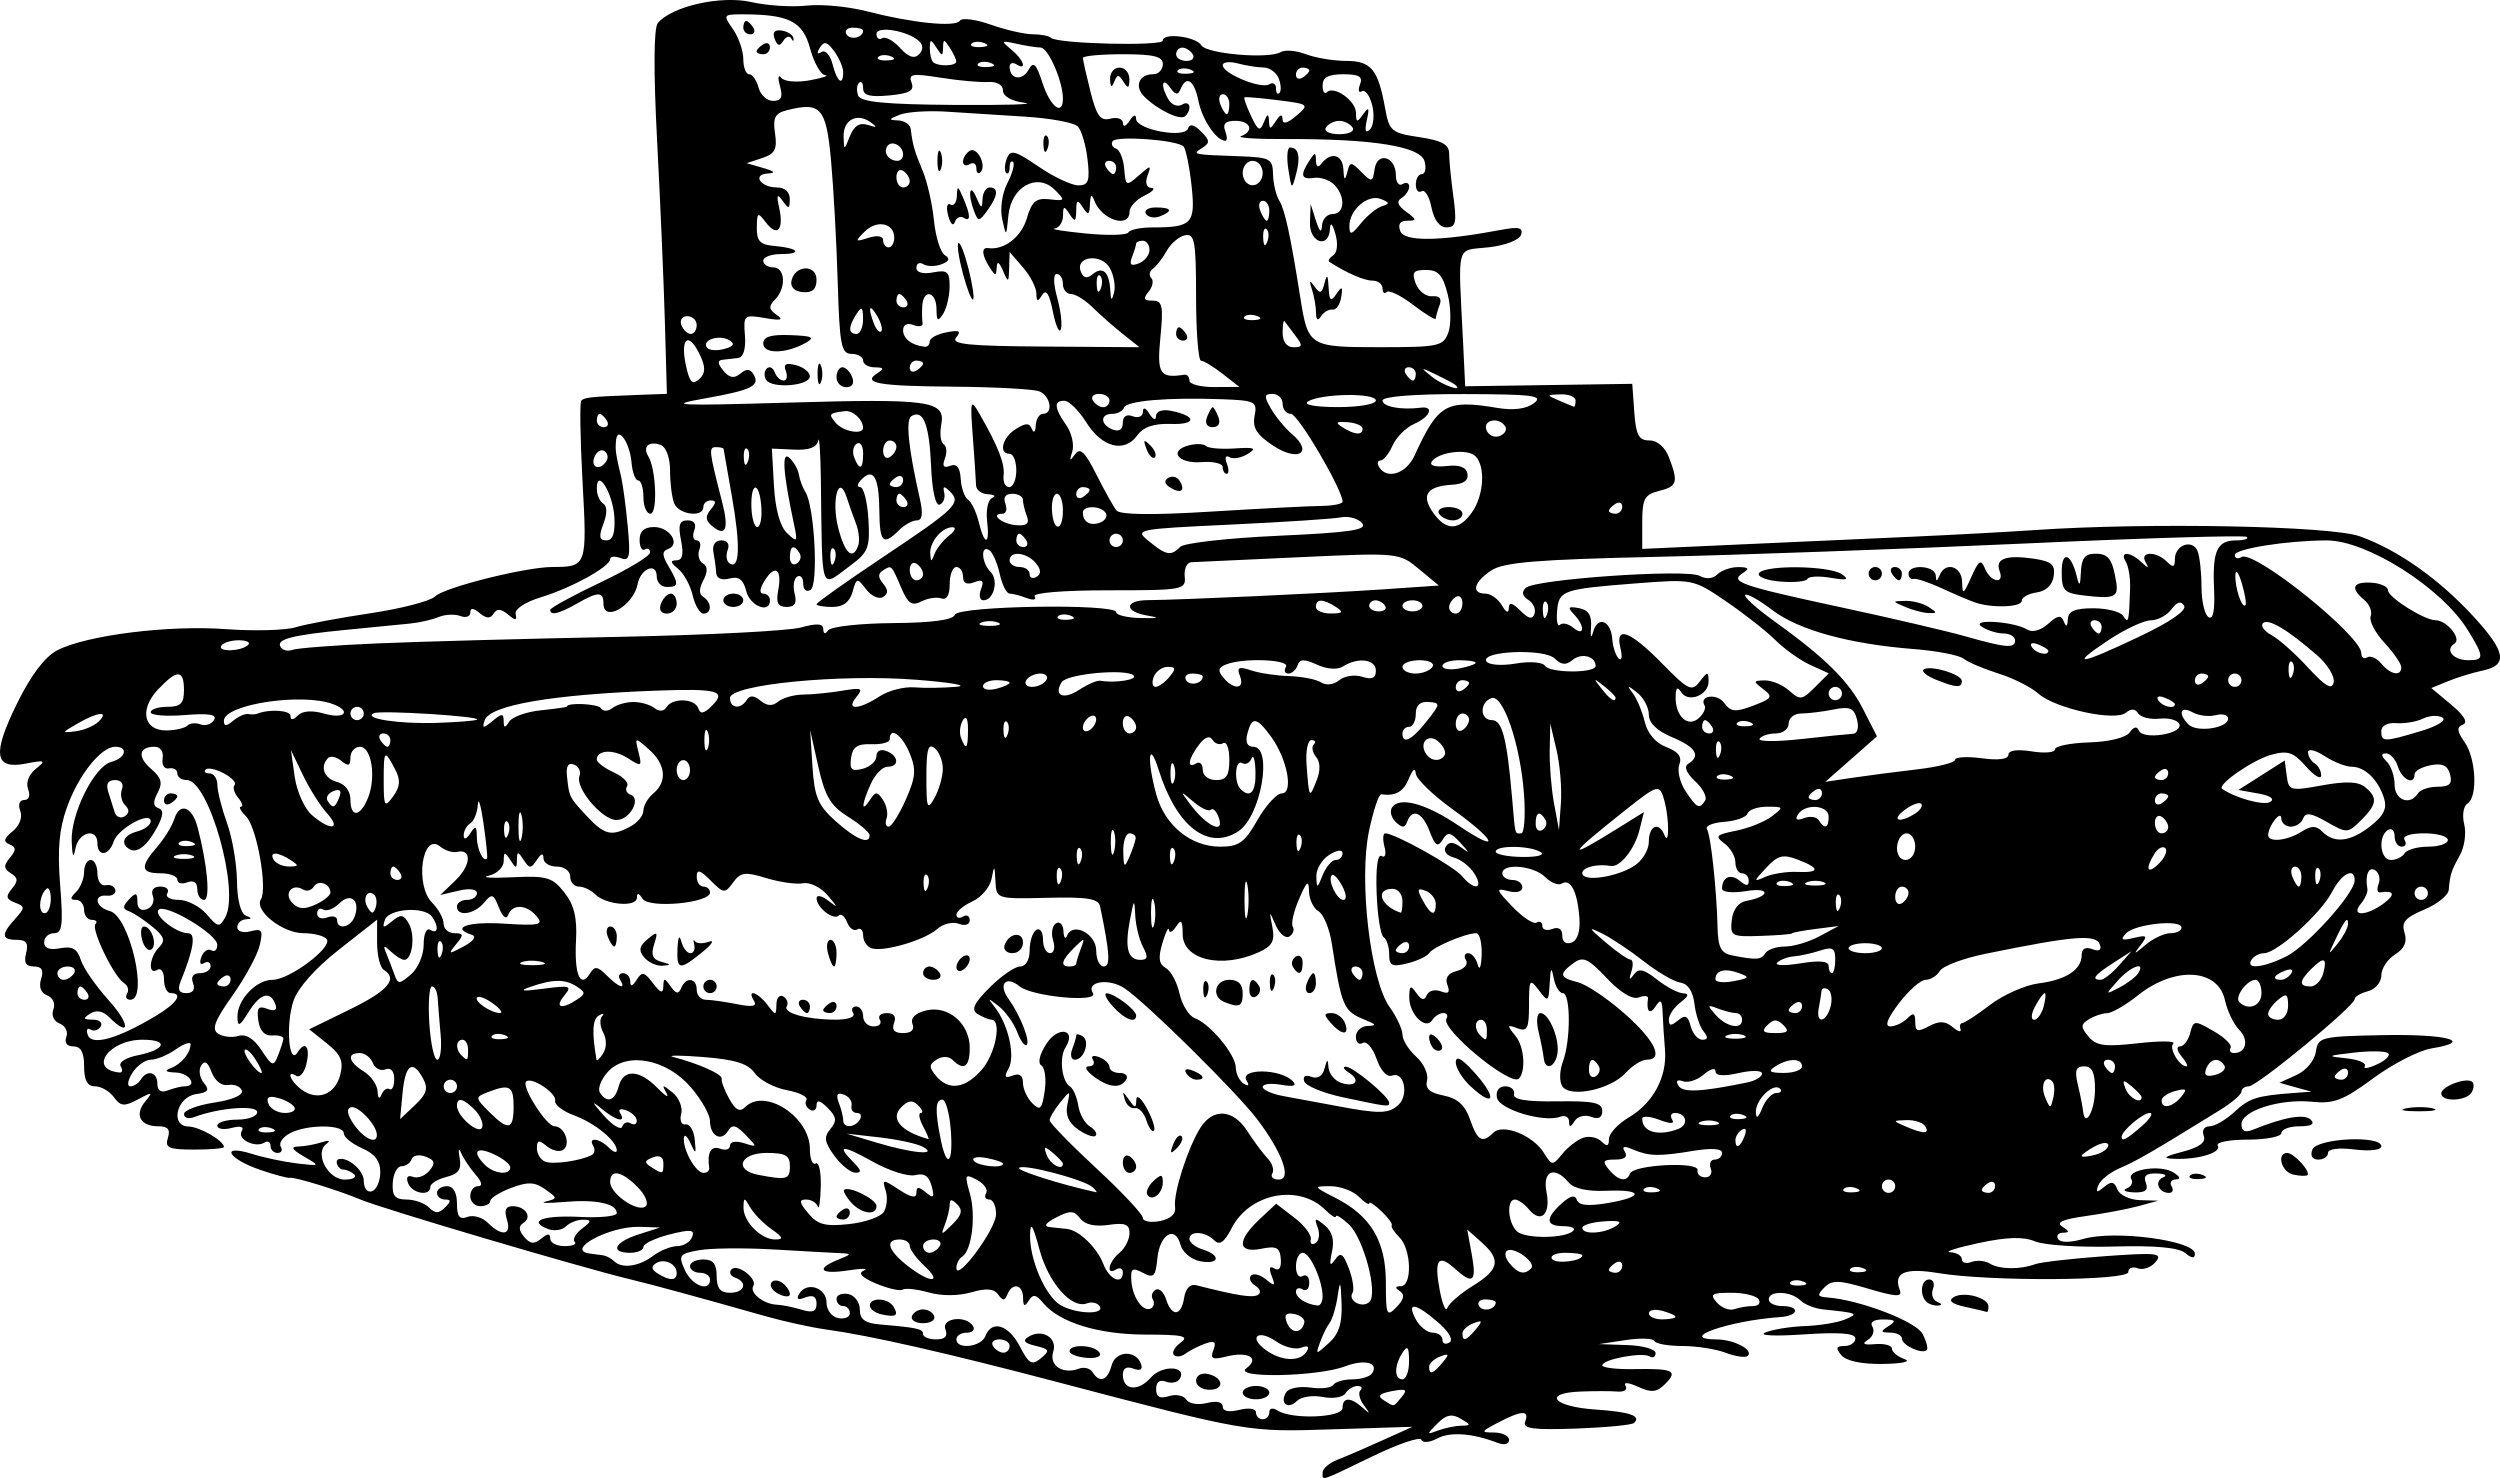 <svg xmlns="http://www.w3.org/2000/svg" viewBox="0 0 651.26 385.03" version="1.0"><path d="M344.544 383.564c0-.98 1.76-2.47 3.9-3.31 2.15-.84 7.42-3.11 11.71-5.05l7.81-3.52-20.82.66c-22.42.72-21.71.84-72.85-12.61-27.8-7.31-47.76-11.84-58.98-13.38-3.81-.52-10.84-2.05-15.61-3.4-18.95-5.35-29.76-8.3-35.56-9.69-13.07-3.15-64.87-18.48-70.25-20.78-5.27-2.26-17.22-5.95-18.34-5.66-.55.14-4.04-.79-7.75-2.06-8.52-2.93-10.57-6.79-2.21-4.18 3.16.99 8.48 2.11 11.82 2.5 6.06.7 6.07.7 1.74-1.82-3.12-1.82-3.52-2.55-1.45-2.59 1.6-.04 4.33-.53 6.07-1.1 1.93-.62 2.42-.45 1.23.44-3.17 2.38.38 9.27 4.79 9.27 2.09 0 3.23-.59 2.51-1.3-.72-.72-2.02-1.3-2.89-1.3-1.36 0-2.38-2.4-1.16-2.72 2.4-.62 6.51 2.95 6.51 5.65 0 1.94.92 3.12 2.13 2.72 1.17-.39 2.15-2.61 2.17-4.92.02-2.94-1.4-4.83-4.74-6.29-2.62-1.14-4.77-2.9-4.77-3.9 0-2.36-9.63-2.35-14.04 0-1.87 1-2.94 2.57-2.38 3.47.56.91.19 1.65-.82 1.65s-1.84-.83-1.84-1.84-.71-1.4-1.57-.86c-2.42 1.5-7.23-.89-5.95-2.96.72-1.16-.24-1.47-2.61-.85-2.06.54-3.74.27-3.74-.59 0-.87 2.34-1.57 5.2-1.57s5.2-.88 5.2-1.96c0-1.92-10.03-1.14-16.323 1.27-1.514.58-2.753.24-2.753-.76 0-.99 3.546-2.34 7.876-2.99 4.72-.71 7.61-1.97 7.2-3.14-.38-1.08-1.99-1.73-3.57-1.45-1.69.3-3.47-1.08-4.31-3.33-.98-2.65-1.827-3.19-2.723-1.74-.717 1.16-.409 3.18.683 4.5 1.58 1.9 1.17 2.51-2.019 2.96-5.073.72-6.843 8.34-1.957 8.43 2.881.05 9.226 3.72 9.226 5.34 0 .37-3.5.67-7.784.67-6.624 0-7.641-.45-6.821-3.03.699-2.21.008-3.04-2.52-3.04-4.67 0-6.249-2.98-3.404-6.43 2.095-2.54 1.915-2.6-1.882-.57-3.58 1.91-4.503 1.82-6.262-.59-1.135-1.55-3.343-2.82-4.908-2.82-2.004 0-2.844-1.53-2.844-5.2 0-3.62-.847-5.2-2.787-5.2-1.693 0-2.417-.97-1.845-2.46.519-1.35-.259-2.92-1.729-3.49-1.537-.59-2.239-2.15-1.654-3.67.581-1.52-.108-3.09-1.606-3.66-1.649-.64-2.239-2.23-1.589-4.28.735-2.31.186-3.26-1.885-3.26-2.067 0-2.656-1.01-2.014-3.47.673-2.57.053-3.47-2.399-3.47-4.052 0-4.17-1.37-.469-5.46 2.629-2.91 2.625-3.22-.044-4.24-2.312-.89-2.467-1.61-.782-3.64 1.66-2 1.602-2.84-.278-4-1.894-1.17-1.945-2-.249-4.04 1.689-2.04 1.666-2.76-.112-3.49-1.682-.7-1.477-1.55.825-3.42 1.809-1.47 2.622-3.65 1.983-5.31-.634-1.65-.21-2.82 1.023-2.82 1.232 0 1.656-1.17 1.022-2.83-.639-1.66.172-3.83 1.983-5.28 2.761-2.22 2.506-2.36-2.573-1.38-8.241 1.59-8.817-2.42-2.259-15.74 3.612-7.34 7.235-12.11 10.449-13.78 7.585-3.92 28.954-6.61 43.824-5.51 7.38.54 15.58.33 18.21-.47 2.64-.81 11.42-2.45 19.5-3.66 8.09-1.21 15.69-3.18 16.9-4.39 2.35-2.35 23.57-7.67 30.61-7.67 8.89 0 8.99-.27 7.79-22.14-.61-11.2-.76-20.73-.34-21.18.83-.87 2.35-1.03 14.49-1.49l7.82-.29-.52-18.65c-.29-10.26-1.2-31.53-2.03-47.268-.95-18.163-.88-29.367.18-30.663 3.6-4.377 16.43-7.275 24.31-5.487 4.13.938 10.63 1.357 14.45.931 3.81-.426 10.84.232 15.61 1.462 11.98 3.089 23.24 4.228 24.33 2.462.5-.813 4.11-.348 8.02 1.032s8.84 2.509 10.94 2.509c2.11 0 4.25.415 4.75.922 1.57 1.566 29.15 2.251 29.15.724 0-2.145 8.61-1.076 10.05 1.247 1.38 2.238 17.66 3.611 20.68 1.745 1.07-.657 4-.407 6.53.553 2.53.961 7.25 1.747 10.49 1.747 6.52 0 8.34 2.21 10.17 12.386 1.07 5.911 1.64 6.388 8.9 7.478 5.89.883 7.77 1.919 7.77 4.285 0 1.716.49 6.745 1.1 11.165.93 6.79.65 8.05-1.78 8.05-1.81 0-3.26-1.92-3.92-5.17-.56-2.85-1.72-4.76-2.55-4.24-.84.52-1.53-.27-1.53-1.76s.71-2.71 1.58-2.71c.86 0 1.18-1.488.7-3.313-1.02-3.895-13.47-5.897-36.1-5.806-7.63.031-12.9-.31-11.71-.758 3.49-1.312 2.49-3.995-1.49-3.995-2.53 0-3.35.796-2.65 2.602.55 1.431.57 2.602.06 2.602-2.32 0-6.03-5.471-7-10.307-1.1-5.506-3.17-6.887-4.69-3.137-.66 1.632-1.33 1.525-2.72-.433-2.2-3.114-2.49-.169-.32 3.258.83 1.314 2.38 1.854 3.44 1.198 2.03-1.258 2.7 1.132.83 2.999-1.23 1.235-7.19-1.614-10.69-5.114-2.64-2.641-1.36-5.81 2.35-5.81 1.37 0 2.5-1.171 2.5-2.602 0-2.024-2.31-2.602-10.41-2.602-5.72 0-10.41.435-10.41.966 0 .532.89 4.497 1.98 8.813 1.6 6.359 2.59 7.685 5.2 7.001 1.78-.464 3.24.059 3.26 1.162.01 1.122.77.859 1.71-.596 1.03-1.605 1.69-1.801 1.7-.512.04 2.817 12.64 5.166 13.53 2.52.44-1.318 1.57-1.063 3.4.767 2.33 2.331 2.38 2.976.29 4.294-2.7 1.713-2.64 1.726 9.7 2.164 8.01.284 8.68.642 8.76 4.689.05 2.41.78 5.5 1.63 6.87 1.46 2.36 2.94 9.18 5.46 25.17 2.03 12.83 2.32 13.01 20.69 13.01 15.38 0 16.57-.25 17.88-3.8.78-2.1.7-6.62-.18-10.06-1.25-4.94-2.44-6.26-5.61-6.26-3.35 0-3.8.6-2.68 3.56.75 1.95 2.67 3.44 4.28 3.29 1.91-.17 2.57.63 1.92 2.31-.54 1.42-.98 2.99-.98 3.51 0 .51-2.64-1.08-5.86-3.54s-6.34-3.98-6.94-3.39c-.59.6-1.08.17-1.08-.94s-1.18-2.02-2.63-2.02c-2.15 0-6.77-2.01-11.2-4.87-.45-.29 0-1.07.99-1.73 1.05-.7 1.28-3.04.56-5.54-.8-2.78-1.31-3.25-1.42-1.31-.3 5.27-5.4 3.57-5.21-1.73l.18-4.77 1.38 4.34c.93 2.89 1.45 3.32 1.57 1.3.09-1.67 1.34-3.04 2.77-3.04 3.18 0 3.42-4.64.4-7.65-1.21-1.22-3.56-2.01-5.21-1.77-3.38.5-3.71-.67-1.26-4.455 1.49-2.312 1.69-2.312 1.73 0 .04 1.532.58 1.889 1.33.868 2.43-3.3 5.61-2.587 5.81 1.301.15 2.936.4 3.146 1 .866.74-2.84.97-2.847 3.7-.11 2.73 2.75 2.94 2.7 3.45-.77.68-4.649 5.53-3.244 5.53 1.6 0 1.86.78 2.91 1.73 2.32.96-.59 1.74-.3 1.74.66 0 .95-.9 2.29-2 2.97-1.38.85-1.01 1.95 1.2 3.57 2.8 2.05 2.84 2.34.32 2.34-1.91 0-2.53.92-1.83 2.73 1.06 2.77 10.29 2.65 26.29-.35 4.63-.87 5.78-.58 5.16 1.28-.45 1.37-4.1 2.78-8.46 3.27-8.64.98-7.94-1.63-6.65 24.61l.56 11.59 21.76-.32 21.76-.32.53 7.38c.43 5.99 1.17 7.37 3.95 7.37 2.06 0 4.08 1.75 5.1 4.45 2.47 6.49 2.16 7.51-2.64 8.71-3.73.94-4.34 2.07-4.34 8.09v7l25.58-1.16c14.08-.63 34.18-1.54 44.67-2.01s24.93-1.25 32.09-1.74c29.37-2.01 76.96-1.1 84.58 1.63 9.85 3.52 20.56 11.06 29.51 20.77 8.54 9.27 9.18 12.77 2.56 14.19-2.62.56-6.72 1.82-9.11 2.8l-4.33 1.77 5.2 4.34c3.36 2.8 4.44 4.64 3.04 5.18-1.67.66-1.57 1.71.43 4.56 3.02 4.31 3.47 14.35.73 16.04-1.03.64-1.4 3.04-.83 5.34.58 2.3.09 5.92-1.1 8.05-2.29 4.13-2.58 5.03-2.92 9.05-.12 1.42-3.01 3.74-6.41 5.17-4.96 2.07-5.98 3.28-5.11 6.02.75 2.37-.01 4.12-2.48 5.66-1.96 1.22-3.56 3.67-3.56 5.43 0 1.77-1.56 3.63-3.47 4.13s-3.47 1.42-3.47 2.06c0 1.78-25.41 22.72-27.57 22.72-1.06 0-1.92.62-1.92 1.36 0 .75-2.48 2.9-5.52 4.77-17.52 10.83-21.82 13.33-26.09 15.14-2.6 1.11-5.15 3.13-5.67 4.49-.76 1.96-.44 2.06 1.48.46 1.9-1.57 2.66-1.44 3.46.63.55 1.45 3.18 2.71 5.84 2.8l4.82.15-5.2 1.42c-2.87.78-9.05 1.94-13.74 2.59-6.01.84-7.8 1.65-6.07 2.74 1.88 1.19 1.92 1.57.19 1.59-1.25.01-1.82.75-1.28 1.63.61.99 3.17.98 6.61-.02 8.13-2.36 29.03.42 29.03 3.86 0 1.31-.82 1.24-2.55-.2-1.71-1.42-7.91-1.97-18.65-1.67-8.85.25-18.05-.35-20.43-1.34-3.1-1.29-7.29-1.16-14.74.44-5.73 1.23-9.05 2.3-7.38 2.38s3.04.9 3.04 1.83c0 .92 1.13 1.24 2.52.71 1.38-.53 3.51-.35 4.73.4 2.5 1.55 7.94 1.63 11.83.18 1.43-.53 9.57-1.47 18.09-2.08 13.68-.99 15.23-.82 13.31 1.49-1.19 1.44-3.28 2.19-4.64 1.67-1.36-.53-2.48-.09-2.48.97 0 2.29-36.03 2.49-49.43.28-8.88-1.47-11.85-.15-10.08 4.47.69 1.81-1.02 1.72-8.2-.41-7.67-2.28-9.44-2.33-11.45-.33-2 2.01-1.87 2.41.83 2.61 8.36.63 22.98 6.22 24.71 9.45 1.03 1.92 1.53 3.83 1.11 4.25-1.19 1.18-6.46-1.25-6.46-2.98 0-.85-1.37-1.56-3.04-1.57-2.59-.03-2.65-.27-.43-1.71 2.09-1.35 1.82-1.69-1.4-1.71-2.51-.02-3.56.7-2.82 1.9.66 1.06.12 2.6-1.2 3.42-1.66 1.03-1.07 1.37 1.95 1.1 2.38-.2 4.34.33 4.34 1.18 0 .86 1.46 2.08 3.25 2.71 1.88.66-.47 1.19-5.59 1.27-5.56.08-9.59-.76-10.84-2.27-1.56-1.87-1.38-2.4.82-2.4 1.55 0 2.82-.88 2.82-1.96 0-1.37-4.06-1.69-13.45-1.06-7.72.52-11.96.3-9.97-.51 1.91-.79 6.59-1.54 10.41-1.67 3.81-.14 8.5-.92 10.4-1.74 3.58-1.53 3.31-1.65-5.75-2.59-2.21-.23-4.9-1.3-5.98-2.38-2.43-2.43-8.21-2.59-8.21-.23 0 .95 1.56 1.73 3.47 1.73 4.77 0 4.39 2.54-.44 2.87-13.46.93-27.21 5.76-16.58 5.83 4.51.03 9.64 2.73 8.1 4.27-.56.55-3.12.21-5.7-.77-2.58-.99-7.7-1.79-11.37-1.79-3.68 0-6.94-.58-7.26-1.3-.32-.71-3.7-.82-7.52-.24l-6.94 1.05 7.38.25c4.05.13 7.37 1.07 7.37 2.08s-.7 1.4-1.56.87c-1.92-1.19-12.32.77-12.32 2.33 0 .62 3.71 1.06 8.24.98 10.27-.19 11.58.43 8.15 3.86-2.2 2.2-3.56 2.35-7.06.75-2.57-1.17-3.9-1.27-3.27-.24.6.96-.33 1.63-2.05 1.48-1.73-.15-6.13-.15-9.79 0-9.88.41-6.97 3.92 3.86 4.67 9.15.63 12.08 1.63 10.21 3.5-.52.53-7.32 1.19-15.11 1.47-11.3.4-13.98.03-13.26-1.83 1.16-3.02-.89-2.95-7.04.26-4.55 2.37-4.64 2.59-1.07 2.6 2.15.01 3.91.88 3.91 1.93 0 1.12-1.27 1.43-3.04.75-6.51-2.52-12.3-2.94-15.69-1.12-1.99 1.06-3.79 1.2-4.12.32-.31-.86-6.03 1.08-12.71 4.31-14.07 6.8-13.01 6.46-13.01 4.19zm36.13-12.16c2.6-.04 2.59-.23-.16-1.83-2.31-1.35-3.8-1.04-6.07 1.26-2.86 2.88-2.85 2.97.16 1.83 1.75-.66 4.48-1.23 6.07-1.26zm-50.01-3.51c0-1.07.92-1.25 2.17-.44 3.69 2.39 16.91 1.87 16.91-.67 0-2.85 2.07-2.89 5.21-.09 2.04 1.81 2.09 1.72.36-.6-1.14-1.51-1.55-3.27-.93-3.9.63-.63.28-1.14-.78-1.14-1.05 0-2.45.86-3.1 1.91s-3.31 1.48-5.92.96-5.62-.07-6.7 1.01c-2.36 2.37-4.6.64-2.85-2.2.69-1.11 3.53-1.68 6.32-1.27s5.48.1 5.97-.7c.49-.79 2.75-1.44 5.02-1.44 2.28 0 4.59-.73 5.13-1.62 1.72-2.77-2.02-3.69-7.12-1.75-7.12 2.7-29.3 3.13-25.69.5 3.64-2.66.5-4.5-5.21-3.07-3.62.91-4.24.6-3.36-1.7.83-2.17.34-2.55-2.15-1.66-1.77.64-4.08 1.81-5.12 2.61s-2.4.95-3.01.34c-.61-.62.17-2.06 1.75-3.21 2.33-1.71.66-2.09-9.14-2.1-12.35-.02-22.46-3.15-26.72-8.27-1.84-2.22-2.6-2.33-3.74-.54-1.06 1.68-1.43 1.47-1.45-.78-.03-3.5-2.78-4.08-4.09-.87-.7 1.72-1.19 1.72-2.4.02-1.09-1.54-3.09-1.7-7.07-.55-3.32.95-7.74.96-11 .02-3-.85-6.04-1.19-6.76-.75-.72.45-3.84-.26-6.94-1.56-3.77-1.59-4.83-2.71-3.21-3.4 1.33-.57-.51-.59-4.09-.04-7.23 1.12-8.62-.37-2.6-2.79 3.59-1.45 3.62-1.58.43-1.71-1.91-.08-9.71-.51-17.34-.96-7.64-.44-16.37-.35-19.4.21-5.11.93-5.38 1.32-3.63 5.18 1.87 4.09 6.55 5.83 6.55 2.43 0-.96-1.17-1.74-2.61-1.74-1.43 0-2.6-.78-2.6-1.73 0-.96 1.56-1.74 3.47-1.74 2.55 0 3.47 1.16 3.47 4.34s.93 4.34 3.47 4.34c3.83 0 4.73-2.74 1.3-3.96-1.19-.42-1.6-1.38-.91-2.13 1.53-1.63 6.86 2.45 5.68 4.35-1.06 1.72 2.68 4.7 6.07 4.84 1.43.06 4.36.65 6.51 1.31 2.91.89 3.9.49 3.9-1.56 0-1.85-.94-2.38-2.89-1.64-2 .77-2.48.46-1.57-1.02 1.99-3.21 7.06-1.49 7.06 2.4 0 1.88 1.37 3.69 3.04 4.01s3.03-.25 3.03-1.27c0-1.03-.78-1.87-1.73-1.87-.96 0-1.74-.83-1.74-1.86 0-1.02 1.37-1.6 3.04-1.27 1.67.32 3.03 2.13 3.03 4.03 0 2.57 1.32 3.55 5.21 3.89 9.82.84 11.27 1.16 11.27 2.52 0 .75 1.54 1.37 3.42 1.37 2.32 0 3.09-.83 2.41-2.6-1.14-2.99 5.39-3.78 7.18-.87.59.95-.14 1.73-1.63 1.73s-2.7.78-2.7 1.74c0 2.75 6.46 2.01 7.56-.87 1.65-4.29 6.04-2.95 8.98 2.73 2.36 4.56 3.14 5 5.48 3.06 2.41-2 2.25-2.37-1.39-3.23-2.93-.69-3.47-1.37-1.89-2.35 3.6-2.23 7.65.22 6.48 3.91-1.14 3.57 2.54 5.97 6.69 4.38 1.34-.51 2.94-.1 3.57.92 1.81 2.93 3.92 2.17 4.95-1.76 1.02-3.9 6.43-4.1 7.7-.29.46 1.38-.28 1.79-2.02 1.12-1.77-.68-2.75-.11-2.75 1.59 0 4.09 4.01 4.49 7.32.72 2.94-3.36 9.58-3.01 7.48.39-.57.92-2.18 1.23-3.58.69-1.61-.62-2.55.09-2.55 1.93 0 2.07.96 2.6 3.33 1.85 1.82-.58 3.86-.18 4.52.89.67 1.08 3.04 1.48 5.35.9 2.54-.63 4.15-.28 4.15.92 0 1.22 1.63 1.54 4.34.87 2.5-.63 4.33-.34 4.33.68 0 .97.78 1.76 1.74 1.76.95 0 1.73-.82 1.73-1.83zm-6.94-5.11c0-.95 1.56-1.73 3.47-1.73s3.47.78 3.47 1.73c0 .96-1.56 1.74-3.47 1.74s-3.47-.78-3.47-1.74zm-12.14-3.1c0-1.29 1.3-2.1 2.89-1.79 4.22.81 4.7 4.15.6 4.15-1.92 0-3.49-1.06-3.49-2.36zm-32.96-7.68c0-1.97 6.55-1.67 7.8.37.62.99-.8 1.56-3.36 1.35-2.44-.2-4.44-.98-4.44-1.72zm-41.07-9.1c.33-.99 1.64-1.8 2.91-1.8 1.28 0 2.59.81 2.91 1.8.33.99-.98 1.8-2.91 1.8s-3.24-.81-2.91-1.8zm-7.93-.51c-1.67-.37-3.03-1.4-3.03-2.28 0-2.22 4.74-2.03 6.14.24 1.46 2.37.68 2.88-3.11 2.04zm-27.32-5.62c-1.37-.85-1.92-2.13-1.22-2.83s2.19-.37 3.3.74c1.12 1.12 1.67 2.39 1.23 2.83-.45.44-1.93.11-3.31-.74zm162.86 27.12c1.59-1.92 1.11-2.2-2.55-1.5-3.29.63-3.88 1.26-2.19 2.34 2.92 1.84 2.44 1.93 4.74-.84zm1.9-9.34c-.02-3.72-.4-4.2-1.71-2.17-2.19 3.39-2.19 6.94 0 6.94.96 0 1.73-2.15 1.71-4.77zm8.73.39c1.84-2.21 1.73-2.46-.65-1.55-1.57.6-2.85 1.79-2.85 2.64 0 2.23 1.01 1.92 3.5-1.09zm-35.41-2.86c.83-1.33.34-1.67-1.43-1-1.48.57-4.39-.16-6.47-1.61-4.71-3.3-7.4-1.19-2.78 2.18 4.08 2.99 8.98 3.19 10.68.43zm-77.37-1.44c0-.95-1.21-1.73-2.7-1.73s-2.22.78-1.63 1.73c.59.96 1.8 1.74 2.7 1.74s1.63-.78 1.63-1.74zm86.47-11.11c-.21-5.92-.38-6.23-1.02-1.9-.42 2.87-1.35 5.99-2.07 6.94-.72.96-1.86 3.25-2.52 5.11-1.19 3.29-1.13 3.29 2.33.16 2.58-2.33 3.47-5.13 3.28-10.31zm25.07 4.89c-5.91-5.09-8.22-5.38-5.73-.72 1.02 1.91 3 3.47 4.4 3.47s2.54.83 2.54 1.84.82 1.33 1.82.71c1.09-.67-.14-2.81-3.03-5.3zm9.92 1.85c1.83-2.21 1.72-2.47-.66-1.55-1.56.6-2.84 1.79-2.84 2.64 0 2.23 1 1.92 3.5-1.09zm-44.7-1.67c.24-.95-.93-1.98-2.6-2.3-2.18-.42-2.72.2-1.95 2.22 1.13 2.94 3.81 2.99 4.55.08zm24.9-8.24c-1.33-.89-1.26-1.28.25-1.3 3.01-.04 2.75-9.61-.35-12.71-1.39-1.38-2.3-2.81-2.02-3.16.27-.35-.94-2-2.69-3.67s-3.18-2.59-3.18-2.05c0 .55-1.23-.23-2.72-1.73-1.5-1.5-4.82-2.73-7.38-2.73-4.54.01-4.51.07 1.3 3.04 9.23 4.7 13.14 11.28 13.14 22.08 0 8.52.22 9.02 2.78 6.37 1.93-1.98 2.19-3.26.87-4.14zm71.8 6.68c0-.37-1.56-1.07-3.47-1.57s-3.47-.2-3.47.66c0 .87 1.56 1.57 3.47 1.57s3.47-.3 3.47-.66zm-149.99-2.73c-.57-.91-2.05-1.27-3.29-.79-4.03 1.55-10.07-5.3-12.43-14.1-1.72-6.39-2.34-7.36-2.43-3.78-.15 6.46 4.01 16.07 7.96 18.36 3.99 2.32 11.57 2.55 10.19.31zm13.83-1.81c-.51-.82-.19-1.95.71-2.51.9-.55 2.14.56 2.75 2.49 1.48 4.65 3.96 4.43 4.7-.41.37-2.42 1.57-3.66 3.15-3.26 10.84 2.75 14.72 3.35 16.1 2.5.87-.54.54-1.62-.73-2.4-1.26-.78-1.75-1.97-1.09-2.63.67-.67 2.42-.21 3.89 1.01 2.29 1.9 2.51 1.77 1.48-.9-.79-2.08-.55-2.73.73-1.94 1.2.74 1.82-.19 1.65-2.46-.23-3.03-1.1-3.48-5.1-2.68-6.18 1.23-6.39-2.09-.47-7.65l4.36-4.09 4.75 3.64c2.61 2 4.53 4.54 4.27 5.65s.29 1.55 1.23.97c.93-.58 1.19-2.39.58-4.03-.97-2.6-.74-2.68 1.79-.62 1.98 1.61 2.6 3.84 1.92 6.94-.74 3.44-.55 3.94.79 2.03 1.45-2.08 2.11-1.66 3.62 2.32 1.02 2.67 1.44 5.51.94 6.32-1.29 2.08 2.61 4.15 4.42 2.34 2.27-2.28-1.54-16.6-5.37-20.17-1.85-1.73-3.37-2.67-3.37-2.09 0 .59-1.23-.16-2.73-1.66-6.87-6.88-19.69-4.43-24.39 4.65-1.96 3.8-3.18 4.65-4.6 3.23-2.35-2.35-6.44-2.55-6.44-.32 0 .89 1.56 2.12 3.47 2.72 4.9 1.56 4.32 4.02-.71 3.06-2.3-.44-4.59-2.37-5.09-4.28-1.35-5.17-5.4-2.8-6.02 3.52-.48 4.79-.97 5.28-3.8 3.77-2.75-1.47-3.21-1.14-2.98 2.17.31 4.39 3.17 8.29 5.18 7.07.73-.44.91-1.48.41-2.3zm83.38-3.54c6.9-4.27 7.39-6.78 2.23-11.37l-3.71-3.3 1.19 6.5c1.31 7.16.32 7.97-4.48 3.63-4.28-3.88-5.37-2.27-3.86 5.73.7 3.68 1.58 5.74 1.97 4.58.39-1.15 3.39-3.75 6.66-5.77zm5.95 4.31c0-.43-1.22-.77-2.71-.77-1.48 0-2.21.79-1.61 1.76.99 1.61 4.32.84 4.32-.99zm67.02.96c1.41 0 2.08-.78 1.49-1.73s-3.78-1.73-7.1-1.73c-5.17 0-5.72.36-3.81 2.54 1.23 1.4 3.28 2.18 4.55 1.73 1.27-.44 3.46-.81 4.87-.81zm-112.12-2.48c0-4.17-3.27-11.39-5.16-11.39-.98 0-1.78 1.61-1.78 3.57s.78 3.09 1.73 2.5c.96-.59 1.74.19 1.74 1.73 0 1.55-.78 2.33-1.74 1.74-.95-.59-1.73-.31-1.73.62 0 1.58 2.65 3.26 5.64 3.58.71.07 1.3-.99 1.3-2.35zm125.21-3.9c-1.25-.5-2.74-.44-3.32.13-.58.58.45.99 2.28.91 2.02-.08 2.43-.49 1.04-1.04zm-293.47-2.19c0-2.41-3.19-3.95-5.39-2.59-1.33.83-1.2 1.64.44 2.68 3.09 1.96 4.95 1.93 4.95-.09zm64.51-1.9c-2.09-1.95-3.8-4.29-3.8-5.2 0-.92-1.17-1.67-2.6-1.67-3.94 0-3.13 2.8 1.97 6.81 5.9 4.64 9.4 4.69 4.43.06zm51.71 1.7c0-1.01-.78-1.36-1.73-.77-2.75 1.7-2.02-1.94.86-4.33 1.43-1.19 2.61-3.49 2.61-5.12 0-2.33-1.16-2.78-5.49-2.15-3.53.52-6.16-.08-7.37-1.69-1.58-2.08-2.61-2.12-6.22-.26-2.76 1.42-3.4 2.33-1.74 2.52 1.43.16 3.47.38 4.54.48 3.12.32 7.85 4.9 9.48 9.18 1.52 4.03 5.06 5.52 5.06 2.14zm-33.03-15.08c.04-2.14-.75-3.9-1.76-3.9s-1.38-.74-.82-1.65c.56-.9-.51-2.46-2.38-3.46-3.15-1.69-3.28-1.43-1.86 3.54 1.64 5.69.51 14.9-2 16.45-.83.52-1.51 1.84-1.51 2.94 0 3.8 10.26-10.02 10.33-13.92zm139.39 14.05c1.45-1.45-4.39-5.78-6.25-4.63-.77.48-.49 1.97.63 3.31 2.21 2.68 3.88 3.07 5.62 1.32zm23.74-.71c0-1.01-.79-1.35-1.74-.76s-1.73 1.42-1.73 1.84.78.76 1.73.76 1.74-.82 1.74-1.84zm62.77.66c-1.26-.5-2.75-.44-3.33.13-.58.58.45.99 2.28.91 2.02-.08 2.43-.49 1.05-1.04zm-315.26-3.21c1.85-1.4 4.7-2.55 6.32-2.55s3.36-1.07 3.87-2.38c.74-1.94-.34-2.06-5.89-.66-3.74.95-6.8 2.42-6.8 3.25 0 .84-1.56 1.53-3.47 1.53-5.36 0-4.1-2.77 2.17-4.78l5.64-1.81-5.29-.17c-7.88-.27-19.72 6.13-12.93 6.97.96.12 2.45.32 3.33.44.87.12 2.17.8 2.89 1.52 2.03 2.03 6.47 1.43 10.16-1.36zm242.08-.15c0-.36-2-.66-4.44-.66s-4 .71-3.47 1.57c.89 1.44 7.91.63 7.91-.91zm-167.39-2.4c.59-.95-.15-1.73-1.63-1.73-1.49 0-2.71.78-2.71 1.73 0 .96.74 1.74 1.64 1.74.89 0 2.11-.78 2.7-1.74zm-101.47-1.94c0 1.07 1.69 1.94 3.75 1.94 2.07 0 3.25-.5 2.63-1.13-.62-.62.23-2.15 1.88-3.41 2.55-1.93 2.6-2.29.32-2.34-1.48-.03-3.49.75-4.48 1.74-.98.98-3.09 1.29-4.67.68-5.42-2.08-1.33-3.63 8.3-3.15 5.28.27 9.61-.17 9.61-.97 0-2.5-5.33-3.65-13.66-2.93-4.41.37-6.57.32-4.8-.12 3.07-.76 3.06-.9-.21-3.19-2.74-1.92-4.49-1.99-8.85-.34-2.99 1.12-5.44 2.66-5.44 3.4 0 .75-1.17 1.36-2.6 1.36s-2.6-1.17-2.6-2.61c0-1.43.9-2.6 2-2.6 1.28 0 1.04-1.11-.64-3.03-1.45-1.67-3.14-4.21-3.75-5.64-.62-1.43-.79-.84-.39 1.31.55 2.99-.26 4.15-3.45 4.96-2.3.57-4.18 1.74-4.18 2.59 0 2.54-4.75 1.75-5.79-.97-.61-1.57-.13-2.19 1.27-1.65 1.23.47 3.16-.26 4.29-1.62 1.63-1.97 1.43-2.72-.99-3.65-1.68-.64-3.32-.34-3.66.66-.33 1.01-1.52 1.84-2.63 1.84-1.12 0-2.14 1.95-2.28 4.34-.19 3.38.59 4.33 3.56 4.33 2.09 0 4.74.94 5.89 2.08 1.62 1.62 2.54 1.62 4.16 0s1.62-2.08 0-2.08c-1.15 0-2.08-.78-2.08-1.73 0-.96 1.17-1.74 2.6-1.74 1.65 0 2.6 1.66 2.6 4.52 0 3.41.68 4.27 2.73 3.48 1.5-.58 3.9.12 5.33 1.55 3.67 3.67 6.25 3.22 4.95-.87-.77-2.43-.31-3.47 1.52-3.47 3.35 0 5.17 2.88 2.76 4.37-1.28.79-1.22 1.89.2 3.61 1.56 1.87 2.63 1.99 4.42.5 1.75-1.45 2.38-1.45 2.38-.02zm57.67-2.46c-2.09-1.46-4.58-4-5.53-5.63-1.6-2.75-1.74-2.75-1.79-.06-.06 3.7 4.54 8.36 8.26 8.36 2.26 0 2.06-.57-.94-2.67zm208.85.39c.65-.66-.51-1.19-2.58-1.19-4.63 0-4.79-2-.47-5.91 2.27-2.05 3.51-2.34 3.98-.92s2.94 1.67 7.98.82c9.6-1.62 9.36-3.62-.38-3.21-4.9.21-8.44-.58-9.75-2.17-3.67-4.41-6.87-3.02-5.76 2.51 1.15 5.75-1.43 8.31-4.57 4.52-1.18-1.42-2.83-2.58-3.67-2.58-2.2 0-1.87 5.9.47 8.23 2.05 2.06 12.66 1.98 14.75-.1zm-160.48-6.85c-1.43-1.44-1.97-1.44-1.97-.03 0 1.06-.54 3.37-1.2 5.11-1.17 3.07-1.1 3.07 1.97.03 2.37-2.34 2.67-3.64 1.2-5.11zm171.49 5.68c1.92-1.22 1.12-1.56-3.03-1.27-3.1.21-5.64.97-5.64 1.68 0 1.84 5.56 1.57 8.67-.41zm-190.63-3.73c.81-1.3 1.04-3.79.49-5.54-.95-3.04-.78-3.05 3.51-.24 3.14 2.06 4.5 2.3 4.5.8 0-1.65.56-1.68 2.46-.1 2.03 1.69 2.3 1.39 1.5-1.66-.68-2.6-1.95-3.45-4.25-2.85-1.8.47-6.77-1.09-11.04-3.48-8.08-4.51-9.66-4.46-5.03.18 2.03 2.03 2.14 2.71.44 2.67-1.26-.03-3.73-2.02-5.47-4.42-2.59-3.55-2.78-4.86-1.02-6.97 1.75-2.12 1.62-3.15-.72-5.49-1.99-1.99-2.89-2.2-2.89-.68 0 1.21-.79 1.72-1.76 1.12s-1.37-1.73-.89-2.52c.49-.78-1.82-1.93-5.12-2.55s-7.05-2.62-8.33-4.44c-1.74-2.48-5.12-3.53-13.49-4.19-6.15-.48-9.61-.47-7.7.02 6.48 1.65 12.88 4.52 12.58 5.64-.17.61.71 2.96 1.95 5.21 1.66 2.99 2.78 3.57 4.19 2.16 5.09-5.08 16.84 2.56 16.84 10.96 0 2.57.68 4.25 1.51 3.74s1.43 2.21 1.32 6.05c-.1 3.84-.45 6.17-.78 5.17-.34-1-1.71-1.82-3.05-1.82-1.91 0-1.79.78.58 3.61 2.46 2.94 4.42 3.46 10.6 2.79 4.18-.45 8.26-1.88 9.07-3.17zm-12.32 1.21c0-.42.78-1.25 1.74-1.84.95-.59 1.73-.24 1.73.77s-.78 1.84-1.73 1.84c-.96 0-1.74-.35-1.74-.77zm3.73-3.75c-1.29-1.46-2.07-2.9-1.73-3.2 1.23-1.12 8.41 2.46 8.41 4.19 0 2.64-3.99 2.05-6.68-.99zm84.47 1.26c-.52-3.47 3.27-15.33 6.57-20.6 3.32-5.28 8.58-4.91 12.28.87 1.68 2.63 4.05 5.81 5.26 7.08 1.22 1.27 1.76 3.03 1.22 3.9-.54.88.21 1.6 1.68 1.6 3.46 0 .99-6.93-5.55-15.61-5.34-7.08-28.94-30.4-34.62-34.21-4.07-2.72-10.14-1.8-8.25 1.26 1.58 2.55-15.88.91-19.14-1.79-3.48-2.89-5.6-.59-2.92 3.16 3.12 4.36 5.8 11.12 4.81 12.11-.48.48-1.59-1.03-2.47-3.35s-3.05-5.35-4.82-6.74c-2.92-2.3-3.01-2.26-.98.33 3.5 4.48 5.34 12.71 3.56 15.9-1.24 2.22-1 2.63 1.07 1.84 1.75-.67 2.67-.03 2.67 1.88 0 1.61 1.09 4 2.42 5.33 2.06 2.06 2.53 1.6 3.24-3.16.46-3.06.07-6.06-.86-6.66-1.02-.65-.48-2.93 1.35-5.72 3.08-4.71 7.9-3.71 4.93 1.02-1.7 2.71-.98 8.84 1.2 10.2.83.52 1.78 2.73 2.12 4.91.33 2.19 1.69 4.65 3.03 5.47 1.33.82 2 1.91 1.5 2.42-.51.51-2.56-.23-4.56-1.63-2.48-1.73-3.37-3.8-2.81-6.46.82-3.82.77-3.83-1.89-.55-1.5 1.85-2.73 3.92-2.73 4.61 0 .68 5.46 6.29 12.14 12.48 6.68 6.18 12.14 12 12.14 12.93s1.99 1.31 4.41.85c2.83-.54 4.26-1.86 4-3.67zm-7.24-3.22c-.44-.73.29-2.34 1.62-3.57 1.99-1.83 2.42-1.78 2.42.33 0 2.95-2.83 5.22-4.04 3.24zm-6.37-8.37c0-1.49.78-2.22 1.74-1.63.95.59 1.73 1.8 1.73 2.7s-.78 1.63-1.73 1.63c-.96 0-1.74-1.21-1.74-2.7zm13.12-4.74c.65-1.71 1.62-2.68 2.16-2.14.53.53 0 1.93-1.19 3.11-1.71 1.7-1.91 1.5-.97-.97zm-7-6.27c-.62-1.96-1.96-3.38-2.97-3.16-1.02.22-2.2-.78-2.63-2.21-.7-2.31-.58-2.31 1.06 0 1.63 2.32 1.85 2.32 1.93 0 .06-1.43 1.3-.38 2.77 2.32 1.46 2.71 2.29 5.31 1.82 5.77-.46.47-1.35-.76-1.98-2.72zm-13.82-11.49c-1.85-1.4-2.39-2.55-1.2-2.55s1.69-.77 1.11-1.72c-.61-.98.09-1.27 1.63-.68 1.48.57 2.69 1.73 2.69 2.59 0 .85 1.22 1.54 2.71 1.54 1.48 0 2.22.78 1.63 1.74-1.49 2.41-4.61 2.08-8.57-.92zm24.19-.8c-.61-.98.09-1.27 1.63-.68 3.01 1.16 3.56 2.4 1.06 2.4-.89 0-2.11-.77-2.69-1.72zm-29.68-6.23c.58-1.51 1.05-3.12 1.05-3.57 0-.46.75-.37 1.66.2 2.01 1.24.39 6.12-2.03 6.12-.96 0-1.26-1.24-.68-2.75zm10.59-11.13c-1.73-1.91-2.43-3.45-1.57-3.42 2.02.08 7.64 4.32 7.64 5.78 0 2.2-3 1.04-6.07-2.36zm-123.85 47.01c-4.19-4.2-7.11-4.71-7.11-1.26 0 3.11 7.36 8.11 9.28 6.29.81-.76-.17-3.03-2.17-5.03zm118.56.08c-2.24-2.01-18-6.16-19.13-5.04-.68.68 10.69 4.29 20 6.34.43.1.03-.49-.87-1.3zm146.98.29c-1.25-.5-2.74-.44-3.32.14s.45.99 2.28.91c2.02-.08 2.43-.49 1.04-1.05zm52.04 0c-1.25-.5-2.75-.44-3.32.14-.58.58.44.99 2.27.91 2.02-.08 2.43-.49 1.05-1.05zm10.08-.55c0-.95-.78-1.73-1.73-1.73-.96 0-1.74.78-1.74 1.73 0 .96.78 1.74 1.74 1.74.95 0 1.73-.78 1.73-1.74zm26.02-.1c0-1.01-.78-1.35-1.73-.77-.96.59-1.74 1.42-1.74 1.84s.78.77 1.74.77c.95 0 1.73-.83 1.73-1.84zm-313.96-5.1c0-2.81-1.15-3.47-6.07-3.47-6.94 0-8.63 4.47-2.17 5.71 7.43 1.43 8.24 1.21 8.24-2.24zm218.85 1.91c.86-2.32 18-3.2 17.59-.9-.19 1.03.71 1.88 2 1.88s1.94-1.04 1.45-2.31c-.49-1.28-.02-2.32 1.03-2.32 1.06 0 1.92-.79 1.92-1.75 0-1.1-2.75-1.3-7.37-.54-9.08 1.51-11.66 1.45-15.89-.35-2.36-1-2.96-.82-2.07.61.81 1.32-.08 2.03-2.53 2.03-3.17 0-3.43.43-1.62 2.61 2.43 2.93 4.63 3.35 5.49 1.04zm-291.7-1.63c0-.8-1.95-2.35-4.34-3.44-4.59-2.09-5.73-.67-2.25 2.81 2.39 2.39 6.59 2.79 6.59.63zm39.89-1.09c0-1.62-1-2.16-2.74-1.5-2.21.85-2.3 1.34-.44 2.52 3.08 1.96 3.18 1.92 3.18-1.02zm11.94 1.24c-.62-3.93.48-5.9 2.81-5.01 1.43.55 2.6.19 2.6-.8 0-1.03 1.54-1.3 3.64-.64 3.55 1.13 3.56 1.07.43-2.15-2.54-2.63-3.49-2.83-4.61-1-1.77 2.89-4.66 1.25-4.67-2.64 0-1.62-2.22-5.53-4.93-8.7-6.39-7.48-16.83-9.43-21.7-4.06-1.75 1.95-2.68 4.36-2.05 5.38 1.78 2.88 3.91 2.17 4.9-1.63 1.2-4.58 5.4-4.39 10.1.44 2.08 2.14 3.13 2.73 2.33 1.3-1.27-2.28-1.07-2.29 1.6-.12 1.68 1.36 2.69 3.87 2.25 5.57-.45 1.72.06 2.94 1.14 2.73 1.07-.21 2.15 1.58 2.39 3.96.4 3.89.29 3.98-1.14.87-.87-1.91-1.63-2.44-1.7-1.19-.17 3.21 3.14 8.99 5.14 8.99.92 0 1.58-.58 1.47-1.3zm-30.55-3.39c.73-.41.88-1.48.33-2.37-1.45-2.33 1.61-1.98 4.06.47 1.15 1.15 2.08 1.48 2.08.74 0-2.47-5.68-7.14-11.1-9.12-2.96-1.08-5.19-2.81-4.96-3.85.43-1.96-6.2-6.33-7.56-4.97-1.29 1.29 5.27 11.63 7.39 11.64 2.67.01 4.38 4.83 2.2 6.18-.95.59-2.87.12-4.26-1.03-2.02-1.68-2.52-1.57-2.52.58 0 1.46.97 3.04 2.17 3.5 2.1.81 9.49-.27 12.17-1.77zm107.08 2.29c0-.36-1.93-1.03-4.29-1.48-2.35-.45-3.87-.15-3.36.66.89 1.44 7.65 2.17 7.65.82zm15.61.01c0-.36-1.19-1.64-2.64-2.84-2.21-1.84-2.46-1.73-1.55.65.93 2.43 4.19 4.14 4.19 2.19zm135.52-6.76c1.55-.54 3.7-.11 4.77.96 1.44 1.44 1.95 1.28 1.95-.63 0-1.41 2.34-3.96 5.21-5.65 6.33-3.74 9.99-10.62 9.39-17.62-.24-2.86-.52-7.15-.61-9.54-.14-3.45-.51-3.81-1.85-1.73-1.5 2.32-2.47 1.28-1.96-2.11.1-.68-1-.78-2.44-.23-1.62.62-4.8-1.31-8.33-5.05-4.84-5.13-6.15-5.72-8.63-3.91-3.9 2.86-3.69 3.79 1.12 5 2.23.56 7.69 4.22 12.14 8.14 7.96 7 10.37 12.04 5.77 12.04-1.29 0-3.74 1.54-5.45 3.43-3.95 4.37-14.6 6.59-16.54 3.44-.77-1.24-.68-4.12.19-6.41 2.06-5.43 2.04-17.81-.04-17.81-.88 0-1.95-1.76-2.36-3.9-.6-3.11-.81-2.85-1.04 1.3-.28 4.96-.41 5.04-2.84 1.83-2.37-3.13-2.55-2.86-2.55 3.85 0 6.15-.45 7.05-3.03 6.08-2.75-1.03-2.79-.84-.44 2.06 2.21 2.7 2.7 9.1.85 11.04-2.1 2.19-20.5-12.99-18.89-15.6.49-.8.12-1.46-.83-1.46-.96 0-2.24.82-2.86 1.82-1.7 2.75-6.03-1.53-6-5.93.03-3.08.33-3.26 1.87-1.09 1.32 1.86 2.08 2.01 2.69.53.47-1.14 2.1-1.59 3.64-1 2.03.78 2.5.33 1.74-1.66-.7-1.82.13-3.04 2.48-3.65 1.93-.51 3-1.76 2.37-2.78-.62-1.02-.37-1.85.57-1.85s2.07 1.37 2.5 3.04c.44 1.67.89.5 1-2.6.11-3.11-.53-5.64-1.42-5.64-2.75 0-11.27 3.6-12.24 5.17-.51.82-3.06 2.03-5.67 2.68-4.03 1.01-4.76.65-4.76-2.36 0-1.95-.65-3.96-1.44-4.45-.8-.49-1.62-5.68-1.83-11.54-.24-6.47.27-10.24 1.28-9.61.96.59 1.28-.46.76-2.44-.5-1.91-.4-3.47.22-3.47 2.48 0 17.85 8.57 19.98 11.14 3.23 3.88 5.76 3.4 3.25-.62-1.15-1.85-3.58-3.75-5.39-4.22-1.88-.49-2.78-1.7-2.1-2.8.86-1.4 1.99-1.34 4.08.22 2.26 1.7 2.22 1.44-.22-1.21-2.64-2.87-3.33-3-4.67-.84-1.26 2.04-1.93 1.6-3.37-2.16-1.89-5-4.53-6.14-5.85-2.55-.6 1.66-1.3 1.69-2.94.15-1.18-1.1-1.66-2.81-1.06-3.78 1.85-2.99 8.76-1.16 17.23 4.56 11.32 7.64 10.16 4.14-1.36-4.12-5.2-3.73-9.55-7.95-9.65-9.38-.12-1.57-.82-1.05-1.77 1.3-1.39 3.47-3.47 4.67-7.2 4.15-.65-.1-2.1 4.24-3.22 9.64-2.67 12.83.37 38.72 5.35 45.72 1.87 2.63 3.39 5.89 3.39 7.27 0 1.37 1.61 3.95 3.58 5.73s3.23 4.56 2.81 6.17c-.55 2.12.64 3.21 4.31 3.94 3.64.73 5.59 2.49 6.9 6.25 1.95 5.59 3.2 6.29 6.06 3.43 2.46-2.46 10.29.65 13.14 5.21 2.14 3.44 2.28 3.45 4.82.32 1.44-1.78 3.89-3.67 5.44-4.21zm-3.66-4.24c-.02-1.16-1.04-1.72-2.27-1.25-4.25 1.63-15.93-1.87-16.53-4.95-.34-1.77.52-2.96 2.16-2.96 1.5 0 2.54.92 2.3 2.04-.3 1.41 3.15 1.99 11.27 1.87 9.42-.13 11.71.35 11.71 2.49 0 1.76-.97 2.28-2.9 1.54-1.59-.62-3.53-.12-4.31 1.11-1.05 1.66-1.42 1.69-1.43.11zm-25.72-9.22c-2.09-1.95-3.8-4.72-3.8-6.16 0-1.8 1.37-1.15 4.34 2.05 6.5 7.01 6.07 10.27-.54 4.11zm19.11-7.31c-.12-1.19-.73-4.31-1.36-6.94-.64-2.67-.41-4.77.52-4.77 2.29 0 5.17 7.16 4.36 10.84-.76 3.49-3.19 4.09-3.52.87zm-28.69-2.46c-.64-.63-1.16-1.96-1.16-2.94 0-1.09.81-.99 2.05.26 1.13 1.12 1.65 2.45 1.16 2.94-.49.5-1.42.38-2.05-.26zm-125.78 21.11c-.34-4.29-1.32-7.81-2.18-7.81-1.83 0-1.96 2.75-.47 10.19 1.62 8.11 3.36 6.54 2.65-2.38zm301.55 4.07c0-.88-1.55-.76-3.47.26-1.91 1.03-3.47 2.15-3.47 2.51 0 .35 1.56.23 3.47-.27s3.47-1.62 3.47-2.5zm-308.76.43c-1.43-.81-6.5-1.92-11.27-2.47l-8.67-.99 7.8 2.34c9.24 2.78 16.23 3.42 12.14 1.12zm214.02-2.86c.59-1.54.3-2.24-.68-1.63-.95.58-1.72 1.79-1.72 2.69 0 2.5 1.25 1.95 2.4-1.06zm-356.31-.34c-.11-2.62-4.98-7.72-6.8-7.11-1.2.4-.89 2.02.86 4.52 2.63 3.76 6.05 5.25 5.94 2.59zm142.29-2.17c-1.02-1.91-1.28-3.47-.58-3.47s.39-.88-.69-1.97c-1.47-1.47-2.6-1.35-4.43.48-2.95 2.96-.09 6.31 7.07 8.29.27.08-.35-1.42-1.37-3.33zm317.43 0c2.2-1.91 3.16-3.47 2.13-3.47-1.81 0-7.33 4.67-7.33 6.2 0 1.38 1.19.75 5.2-2.73zm-487.09.55c-1.25-.5-2.75-.44-3.33.14-.57.57.45.98 2.28.91 2.02-.08 2.43-.5 1.05-1.05zm52.84-4.87c-2.99-2.99-4.6-3.34-4.6-1.01 0 2.77 5.85 7.73 6.57 5.58.36-1.07-.53-3.13-1.97-4.57zm40.65 3.55c.87.53 1.59.23 1.59-.68 0-.9-1.22-2.11-2.7-2.68-1.54-.59-2.24-.3-1.63.68 1.68 2.72-1.14 2-5.08-1.31-2.47-2.07-2.25-1.49.7 1.84 2.36 2.67 4.58 4.03 4.92 3.01.34-1.01 1.33-1.4 2.2-.86zm272.9 1.46c2.82-1.09 2.14-4.16-.92-4.16-.96 0-1.26.78-.67 1.73.71 1.14-.43 1.16-3.37.04-2.43-.92-4.43-1.05-4.43-.28 0 3.48 4.18 4.67 9.39 2.67zm64.33-.69c-.59-.95-2.78-1.68-4.87-1.61-3.67.12-3.68.17-.33 1.61 4.77 2.05 6.47 2.05 5.2 0zm-367.73-5.2c0-5.35-1.05-5.91-6.81-3.65-3.24 1.26-3.23 1.42.43 5.08 5.06 5.05 6.38 4.76 6.38-1.43zm90.19 3.47c.59-.96.25-1.74-.76-1.74s-1.64-.88-1.4-1.95-.67-2.35-2.01-2.84c-1.73-.63-2.11-.01-1.31 2.1.63 1.63 1.15 3.69 1.15 4.57 0 2.13 2.99 2.03 4.33-.14zm223.33.58c-1.19-.48-3.14-.48-4.33 0-1.2.48-.22.88 2.16.88 2.39 0 3.37-.4 2.17-.88zm-337.07-11.23c-2.73-5.11-4.66-3.8-5.37 3.64l-.65 6.87 3.87-3.64c3.02-2.84 3.5-4.35 2.15-6.87zm343.9 9.46c-1.25-.5-2.75-.44-3.32.14-.58.57.45.98 2.28.91 2.02-.08 2.43-.49 1.04-1.05zm8.58-5.75c1.15 0 1.58-.5.97-1.12-1.69-1.69-6.42 2.89-6.29 6.1.07 1.91.61 1.56 1.68-1.08.86-2.15 2.5-3.9 3.64-3.9zm83.03-.97c0-4.34-.76-5.97-2.8-5.97-2.18 0-2.55 1.06-1.67 4.77.63 2.62 1.24 5.71 1.36 6.86.49 4.66 3.11-.11 3.11-5.66zm-469.08 4.65c-.51-.84-2.45-1.92-4.31-2.41-2.36-.62-3.09-.17-2.44 1.53.51 1.32 2.45 2.4 4.31 2.4s2.96-.68 2.44-1.52zm287.63-.6c2.78-2.6 1.45-8.81-1.64-7.62-1.35.51-2.97-1.24-4.07-4.37-1-2.88-2.62-4.73-3.6-4.13-.98.61-1.78-.12-1.78-1.6 0-1.49 1.37-2.76 3.04-2.82 2.42-.09 2.28-.41-.69-1.61-5.59-2.25-6.06-3.34-8.64-19.96-.6-3.82-2.15-7.56-3.47-8.33-1.31-.76-2.41-3.1-2.45-5.2-.05-3.07-.56-2.68-2.59 2-1.39 3.2-2.13 6.46-1.64 7.25s.09 1.93-.89 2.54c-.98.6-2.57-.71-3.54-2.92-1.71-3.9-1.73-3.89-.88.49.69 3.59-.03 4.92-3.51 6.51-9.69 4.41-19.83 2.02-19.86-4.69-.03-3.6-.39-4.03-1.71-1.99-.93 1.43-1.76 1.82-1.86.87s-.87.59-1.71 3.43c-1.15 3.85-.93 5.5.88 6.51 1.33.75 2.94 3.75 3.58 6.67s2.43 5.79 3.97 6.38c4.06 1.56 10.63 9.48 10.69 12.9.03 1.61.96 3.49 2.06 4.17 1.24.77 1.53.48.77-.76-2.02-3.27 8.82-3.19 11.97.09 1.2 1.24.25 1.54-3.03.96-2.63-.46-4.77-.2-4.77.58 0 .77 2.53 1.87 5.63 2.42 3.11.56 9.15 1.68 13.45 2.49 11.31 2.15 13.76 2.11 16.29-.26zm-14.43-1.95c-5.17-1.1-9.73-2.98-10.12-4.17-.43-1.33.3-1.78 1.89-1.17 1.6.61 2.91-.21 3.41-2.17.67-2.57.86-2.63 1.02-.31.11 1.57 1.49 3.34 3.05 3.94 3.79 1.45 5.55-.47 2.31-2.52-1.41-.89-1.77-1.6-.82-1.59 1.89.03 11.27 7.84 11.27 9.38 0 1.15-.19 1.12-12.01-1.39zm-3.23-19.41c-1.84-2.09-1.8-2.54.25-2.54 1.36 0 2.93 1.17 3.48 2.6 1.26 3.3-.8 3.26-3.73-.06zm-27.69-5.42c-3.48-1.4-2.49-5.79 1.3-5.79 2.32 0 3.47 1.16 3.47 3.47 0 3.5-.83 3.91-4.77 2.32zm-5.5-3.04c-.07-1.83.34-2.86.91-2.28.58.58.64 2.07.14 3.32-.55 1.39-.96.98-1.05-1.04zm12.01-.05c0-3.04 1.04-3.49 2.53-1.09.54.89.2 2.11-.77 2.71s-1.76-.13-1.76-1.62zm5.34-1.69c-.08-1.83.33-2.85.91-2.27.58.57.64 2.07.14 3.32-.56 1.38-.97.97-1.05-1.05zm9.64-.14c.55-1.43 1.31-2.6 1.68-2.6.38 0 .68 1.17.68 2.6s-.75 2.6-1.68 2.6c-.92 0-1.23-1.17-.68-2.6zm-3.63-4.22c-.55-.89-.21-2.1.76-2.7s1.76.12 1.76 1.61c0 3.05-1.04 3.5-2.52 1.09zm197.82 29.81c-1.9-1.89-3.19 1.12-1.83 4.25 1.29 2.98 1.38 2.97 2.1-.06.41-1.74.29-3.63-.27-4.19zm33.56 4.03c1.68-2.02 1.4-2.3-1.52-1.53-1.97.51-3.57 1.62-3.57 2.46 0 2.34 2.8 1.83 5.09-.93zm-479.55-5.79c.89-3.51.15-5.23-3.49-8.13l-4.61-3.68 10.53-5.14c10.04-4.91 12.7-8 8.89-10.35-.95-.59-1.73-3.77-1.73-7.07v-5.99l-9.96 7.82c-6.08 4.76-10.68 9.95-11.81 13.29-2.1 6.24-1.22 17.15 1.08 13.42 2.02-3.26 3.39-1.21 2.21 3.3-.55 2.1-1.69 3.38-2.54 2.86-2.79-1.73-1.59 1.43 1.37 3.59 4.16 3.05 8.77 1.25 10.06-3.92zm12.83 3.78c.67.42 1.22-.77 1.22-2.63 0-2.1-.88-3.05-2.3-2.51-1.26.49-2.74-.27-3.28-1.69-.54-1.41-2.08-2.57-3.41-2.57-3.47 0-2.97 2.29 1.06 4.8 1.91 1.19 3.53 3.53 3.6 5.19.09 1.83.49 2.16 1.02.84.48-1.2 1.42-1.84 2.09-1.43zm456.42 2.09c0-.36-1.19-1.64-2.64-2.85-2.21-1.83-2.46-1.73-1.55.66.94 2.43 4.19 4.13 4.19 2.19zm-509.82-2.82c3.538 0 1.309-3.48-2.31-3.6-2.608-.09-3.04-.47-1.301-1.13 2.764-1.05 5.133-3.89 5.177-6.21.014-.77-1.708-.18-3.829 1.3-2.12 1.49-5.055 2.71-6.521 2.71s-3.641 1.56-4.832 3.46c-1.192 1.91-1.426 3.47-.52 3.47s2.129-.78 2.719-1.73c1.664-2.69 4.336-2.05 4.336 1.05 0 1.83.944 2.43 2.744 1.74 1.509-.58 3.461-1.06 4.337-1.06zm70.974 0c0-.95-.78-1.73-1.73-1.73-.96 0-1.74.78-1.74 1.73 0 .96.78 1.74 1.74 1.74.95 0 1.73-.78 1.73-1.74zm336.08-1c2.15-.44 3.9-1.48 3.9-2.32s-2.71-.9-6.07-.15c-3.95.9-6.07.74-6.07-.45 0-1-1.37-.63-3.04.83-1.67 1.45-4.12 2.25-5.44 1.77-1.51-.54-1.94-.11-1.17 1.15 1.16 1.87 5.77 1.66 17.89-.83zm-199.36-3.35c3.59-4.12 5.27-12.96 2.48-13.02-.71-.01-2.33-.68-3.59-1.48-1.75-1.11-.99-2.75 3.17-6.91 3-3 6.57-5.46 7.93-5.46 1.46 0 2.47-1.73 2.47-4.23 0-2.33.78-4.72 1.73-5.31.96-.59 1.74.54 1.74 2.5s.83 3.57 1.85 3.57c1.03 0 1.38-1.46.79-3.32-.58-1.83-.24-3.83.75-4.44 1-.61 1.87.3 1.95 2.02.07 1.73.5 2.25.95 1.16 1.48-3.63 7.58-.48 7.58 3.92 0 2.27.89 4.13 1.96 4.13 1.8 0 1.6-3.37-.94-15.61-.43-2.07-3.23-2.54-13.79-2.28-13.24.31-13.25.31-13.48-4.34-.22-4.23-.31-4.29-1-.65-.42 2.2-2.66 4.86-4.97 5.91s-4.2 2.62-4.2 3.47c0 .86.78 1.08 1.73.49s1.74-.16 1.74.95c0 1.17-1.22 1.56-2.86.93-1.57-.6-4.1.02-5.63 1.38-3.29 2.92-14.01 6.05-17.1 5-1.19-.41-2.17-1.89-2.17-3.3s-.7-2.13-1.55-1.6-2.04-.32-2.64-1.88-1.59-2.35-2.19-1.74c-1.35 1.34-5.76-2.1-5.76-4.5 0-.95 1.37-.68 3.04.62 2.64 2.05 2.62 1.87-.16-1.4-1.75-2.06-4.62-3.46-6.38-3.13-1.75.34-6.07-.27-9.58-1.34-5.54-1.71-6.7-1.55-8.66 1.13-2.15 2.94-2.44 2.91-5.87-.52-2.76-2.76-3.61-3-3.61-1.01 0 1.43.78 2.61 1.73 2.61.96 0 1.74.69 1.74 1.53 0 2.76-15.92 4.24-17.57 1.64-.98-1.55-1.47-1.63-1.49-.26-.03 2.54-8.08 1.87-10.85-.9-1.1-1.11-3.02-2.01-4.26-2.01-1.25 0-2.26-1.18-2.26-2.61 0-1.44-1.54-2.6-3.47-2.6-1.91 0-3.48-.97-3.49-2.17-.02-1.45-.6-1.3-1.74.44-1.52 2.31-1.9 2.31-3.42 0-1.51-2.32-1.71-2.32-1.76 0-.04 2.31-.24 2.31-1.73 0-1.45-2.25-1.69-2.21-1.71.31-.01 1.6-1.78 3.31-3.93 3.79s.63.67 6.17.41c9.02-.43 10.43-.01 13.55 3.95 2.58 3.28 3.37 6.57 3.04 12.68-.46 8.72 1.15 12.46 3.63 8.45 1.23-2 1.97-1.92 4.37.48 3.19 3.2 5.16 3.84 3.5 1.15-.59-.95-.25-1.73.76-1.73s1.85.97 1.87 2.16c.02 1.45.57 1.31 1.66-.42 1.41-2.23 2.02-2.1 4.26.87 1.97 2.6 2.63 2.81 2.7.85.07-2.31.28-2.31 1.92 0 1.38 1.96 2.06 2.07 2.72.44 1.22-3.02 4.06-2.72 4.06.43 0 1.43 1.07 2.6 2.38 2.6s4.95.52 8.08 1.14c4.09.82 5.34.58 4.45-.87-1.97-3.18.94-2.32 3.49 1.03 2.18 2.88 2.3 2.88 2.36-.1.03-1.72.85-2.65 1.82-2.05.96.6 1.36 1.73.88 2.51-1.09 1.77 5.07 3.49 12.63 3.52 3.39.02 5.3-.68 4.67-1.71-.59-.95-.25-1.73.77-1.73 1.01 0 1.83 1.17 1.83 2.6s1.22 2.6 2.71 2.6c1.48 0 2.22-.78 1.63-1.73-.59-.96.23-1.74 1.82-1.74 1.85 0 2.53.93 1.89 2.6-.68 1.77.09 2.61 2.36 2.61 2.14 0 3.03-.87 2.44-2.39-.58-1.51.7-2.79 3.48-3.49 5.79-1.45 11.43 3.35 11.43 9.73 0 4.97-1.54 6.06-4.44 3.16-.99-.99-2.68-1.04-4.14-.13-2.05 1.26-2.09 1.99-.21 4.26 3.28 3.95 7.61 3.37 11.94-1.62zm-47.39-16.46c-.59-.96-.24-1.74.77-1.74s1.84.78 1.84 1.74c0 .95-.35 1.73-.77 1.73s-1.25-.78-1.84-1.73zm6.07.97c0-.42.79-1.25 1.74-1.84s1.73-.24 1.73.77-.78 1.83-1.73 1.83-1.74-.34-1.74-.76zm-31.22-6.18c0-.95.78-1.73 1.74-1.73.95 0 1.73.78 1.73 1.73 0 .96-.78 1.74-1.73 1.74-.96 0-1.74-.78-1.74-1.74zm57.24-3.46c0-.96.74-1.74 1.64-1.74.89 0 2.11.78 2.7 1.74.59.95-.15 1.73-1.63 1.73-1.49 0-2.71-.78-2.71-1.73zm8.68-1.53c0-.96.78-2.22 1.73-2.81s1.74-.29 1.74.66c0 .96-.79 2.22-1.74 2.81s-1.73.29-1.73-.66zm-81.34-2.58c-1.5-1.81-1.29-2.93.91-4.76 2.55-2.12 2.74-1.97 1.68 1.37-.88 2.77-.38 3.95 1.92 4.55 2.54.66 2.59.84.28 1.01-1.55.11-3.71-.87-4.79-2.17zm8.68-2.4c.13-2.93.51-3.6 1-1.73.44 1.67 1.49 3.03 2.35 3.03.85 0 1.31-.97 1.02-2.17-.29-1.19-.22-1.62.17-.96.38.66 2.01.73 3.61.16 1.61-.57.85.64-1.68 2.7-5.96 4.84-6.71 4.72-6.47-1.03zm39.2 1.3c-.5-1.91-.2-3.47.66-3.47.87 0 1.57 1.56 1.57 3.47s-.3 3.47-.66 3.47c-.37 0-1.07-1.56-1.57-3.47zm46-2.06c1.07-3.21 4.8-3.75 4.8-.68 0 1.51-1.23 2.74-2.74 2.74s-2.44-.93-2.06-2.06zm-103.37-2.27c-.55-1.44-.24-2.61.68-2.61.93 0 1.68 1.17 1.68 2.61 0 1.43-.3 2.6-.68 2.6-.37 0-1.13-1.17-1.68-2.6zm258.14 33.7c-1.49-2.41-2.53-1.96-2.53 1.09 0 1.49.8 2.21 1.77 1.61.96-.6 1.31-1.81.76-2.7zm163-.08c-1.41-2.28-3.71-1.86-4.76.87-.65 1.68.07 2.15 2.39 1.54 1.83-.48 2.9-1.56 2.37-2.41zm-548.02.18c-.604-.98 1.292-2.23 4.27-2.83 7.482-1.49 8.392-4.09 1.434-4.09-8.832 0-14.286 7.73-6.023 8.54.772.07.915-.66.319-1.62zm35.217-1.64c-1.16-1.86-2.45-3.05-2.86-2.64-.75.74 3.03 6.03 4.31 6.03.37 0-.28-1.52-1.45-3.39zm402.78 1.66c0-2.19-3.55-2.19-6.94 0-2.03 1.31-1.55 1.69 2.17 1.71 2.62.01 4.77-.76 4.77-1.71zm81.53 0c0-.95-.83-1.73-1.84-1.73s-1.36.78-.77 1.73 1.42 1.73 1.84 1.73.77-.78.77-1.73zm-477.14-7.18c.07-.61-1.24-1-2.91-.87-1.97.16-3.24-1.21-3.62-3.9-.47-3.28.02-3.92 2.31-3.04 1.83.71 2.65.36 2.21-.95-1.27-3.82-3.97-3.19-6.95 1.62-2.44 3.93-2.98 4.19-3.01 1.45-.07-4.47 4.87-9.68 9.16-9.68 4.32 0 15.5-8.32 14.14-10.52-.55-.89-3.3-1.62-6.11-1.62-5.45 0-12.88-5.91-11.08-8.82 1.77-2.85-1.08-18.81-3.85-21.58-1.41-1.41-2.02-2.56-1.35-2.56.66 0 .33-1.05-.73-2.33s-1.48-2.78-.93-3.33-.7-1.9-2.77-3.01-4.22-1.56-4.773-1.01c-.554.55-.097 1.01 1.013 1.01 1.12 0 2.04 1.36 2.05 3.03.02 1.67 1.15 6.16 2.53 9.98 1.37 3.81 2.53 10.58 2.57 15.03.05 4.79.97 8.45 2.25 8.97 1.73.7 1.73.9 0 1.01-1.19.08-2.17 1.01-2.17 2.08 0 1.08 1.53 1.53 3.46 1.03 2.99-.78 3.31-.28 2.37 3.7-.6 2.53-3.8 8.41-7.1 13.07-4.69 6.63-5.49 8.79-3.66 9.94 1.28.8 3.65 1.05 5.27.55 1.91-.6 4 .71 5.97 3.72 2.78 4.24 3.15 4.35 4.31 1.38.7-1.78 1.33-3.74 1.4-4.35zm494.48 4.58c-1.22-1.47-1.4-2.6-.41-2.6.96 0 2.15-1.57 2.65-3.48.88-3.37 1.08-3.39 6.14-.48 2.87 1.65 4.85 3.6 4.39 4.34s-.05 1.35.9 1.35c3.18 0 3.93-3.46 1.33-6.07-1.42-1.41-3.08-4.88-3.7-7.71-1.82-8.28-13.08-8.9-22.66-1.26-3.19 2.55-6.82 4.64-8.06 4.66-1.24.01-3.38.74-4.75 1.6-2.14 1.35-2.15 1.99-.07 4.49 2 2.42 4.23 2.72 12.89 1.74 5.75-.65 9.89-.61 9.19.09-1.2 1.2 1.56 5.93 3.45 5.93.48 0-.1-1.17-1.29-2.6zm-453.52-5.64c-.32-3.58-.67-7.87-.77-9.54-.09-1.67-.76-3.04-1.47-3.04-.72 0-1.04 4.29-.71 9.54s1.26 9.55 2.07 9.55 1.21-2.93.88-6.51zm7.15 3.9c0-1.43-.65-2.6-1.44-2.6-1.73 0-1.91 2.43-.29 4.05 1.61 1.61 1.73 1.5 1.73-1.45zm35.21-4.45c-.85-1.59-.99-3.51-.31-4.27s.32-.85-.81-.2c-1.69.97-1.87 4.25-.64 11.53.08.47.86-.27 1.73-1.65.94-1.48.95-3.69.03-5.41zm-116.6-4.33c5.554-3.32 7.29-5.96 3.914-5.96-.954 0-1.735-1.61-1.735-3.57 0-1.97-.781-3.09-1.735-2.5-2.495 1.54-2.141-3.23.434-5.85 1.739-1.77 1.392-2.84-1.758-5.41-2.159-1.77-4.891-3.57-6.071-4-1.698-.62-1.693-1.27.023-3.09 1.787-1.89 2.169-1.78 2.169.6 0 1.8.939 2.53 2.492 1.94 1.371-.53 2.068-2.06 1.549-3.42-.581-1.51.165-2.45 1.947-2.45 1.589 0 2.407.78 1.817 1.73-.598.97.721 1.73 2.982 1.73 2.229 0 5.494 1.69 7.251 3.74 2.95 3.45 3.34 3.51 4.87.76 3.84-6.85-4.29-35.72-10.054-35.72-1.346 0-2.447-.78-2.447-1.73 0-.96-.975-1.54-2.168-1.3-1.212.24-1.943-.91-1.659-2.61.295-1.75-.575-3.03-2.065-3.03-4.176 0-4.59 2.63-.909 5.79 2.675 2.29 3.04 3.66 1.659 6.24-1.248 2.33-1.189 3.49.201 3.96 1.427.47 1.352 1.82-.273 4.91-2.566 4.86-5.272 7.01-7.279 5.77-2.455-1.52-1.475-3.69 2.086-4.62 1.908-.5 3.469-1.69 3.469-2.64 0-2.81-8.557 1.9-9.66 5.31-1.2 3.71-4.217 4.02-4.217.43 0-4.13-4.882-3.02-5.714 1.3-.537 2.79-.819 2.27-.988-1.8-.296-7.15 5.878-19.56 10.308-20.71 3.77-.99 4.545-3.94 1.033-3.94-3.678 0-9.494 7.26-12.537 15.66-2.077 5.73-2.551 11.04-1.815 20.33.825 10.42.554 12.58-1.584 12.58-1.419 0-2.58 1.06-2.58 2.36 0 1.56 1.418 2.09 4.166 1.56 3.159-.6 4.46.13 5.382 3.04.668 2.11 3.958 6.86 7.311 10.58 5.604 6.2 5.626 9.9.025 4.3-1.586-1.59-3.304-1.9-4.894-.9-1.964 1.25-1.828 1.56.689 1.58 1.725.02 2.647.82 2.048 1.79s-1.807 1.32-2.684.78c-.878-.54-1.171.12-.653 1.47 1.082 2.82 7.74.94 17.654-4.99zm-7.435-5.84c.549-.89.193-2.11-.79-2.72-2.653-1.64-8.7-14.15-7.446-15.4.595-.59.172-1.08-.941-1.08s-2.024-1.17-2.024-2.6-.937-2.61-2.082-2.61c-1.618 0-1.618-.46 0-2.08 1.145-1.14 2.082-3.48 2.082-5.2s.781-3.12 1.735-3.12 1.734 1.59 1.734 3.54.976 3.32 2.168 3.05c1.193-.27 2.318.28 2.501 1.22.182.95-.793 1.62-2.169 1.49-3.67-.36-3.051 3.02.737 4.01 5.135 1.34 10.158 23.11 5.334 23.11-1.011 0-1.388-.72-.839-1.61zm3.903-14.02c-.497-1.89-.279-3.45.484-3.45 2.038 0 3.587 4.94 1.879 6-.804.5-1.867-.65-2.363-2.55zm14.384-13.17c0-1.77-.954-2.42-2.602-1.79-1.431.55-2.602.24-2.602-.68 0-.93-1.951-1.68-4.336-1.68-5.229 0-5.45-1.66-.919-6.88 1.88-2.17 3.897-5.45 4.484-7.3 1.386-4.37 4.616-3.22 6.035 2.15 2.567 9.69 3.397 18.96 1.695 18.96-.965 0-1.755-1.25-1.755-2.78zm-1.301-8.77c-1.192-.48-3.144-.48-4.336 0-1.193.48-.217.87 2.168.87s3.361-.39 2.168-.87zm-.108-3.51c-1.253-.5-2.749-.44-3.325.14s.448.99 2.277.91c2.02-.08 2.431-.49 1.048-1.05zm-7.264-10.85c0-1.01.781-1.84 1.735-1.84s1.734.35 1.734.77-.78 1.24-1.734 1.83-1.735.25-1.735-.76zm88.79 61.16c-1.25-.5-2.75-.44-3.33.13-.57.58.45.99 2.28.91 2.02-.08 2.43-.49 1.05-1.04zm255.82-1.42c0-1.43-.66-2.6-1.45-2.6-1.73 0-1.91 2.43-.29 4.04 1.61 1.61 1.74 1.51 1.74-1.44zm56.45.43c-.99-1.19-2.06-4.44-2.38-7.21-.38-3.2-1.7-5.21-3.62-5.49-1.66-.23-5.95-2.73-9.54-5.54-3.58-2.81-8.46-6.07-10.85-7.25-3.82-1.88-3.72-1.61.87 2.29 2.86 2.44 5.76 4.46 6.45 4.49.68.04.81 1.43.27 3.1-.7 2.17-.52 2.4.62.82 1.26-1.75 2.56-1.47 6.08 1.3 2.46 1.93 5.52 3.54 6.8 3.57 1.61.04 1.39.77-.71 2.36-1.67 1.27-3.03 3.29-3.03 4.5 0 1.66.57 1.71 2.39.2 1.88-1.56 2.58-1.23 3.3 1.53.51 1.92 1.87 3.5 3.03 3.5 1.49 0 1.58-.64.32-2.17zm10.47 1.02c-1.19-.48-3.14-.48-4.33 0-1.2.48-.22.88 2.16.88 2.39 0 3.36-.4 2.17-.88zm10.32-2.66c-1.62-1.62-2.54-1.62-4.16 0-1.62 1.61-1.16 2.08 2.08 2.08s3.7-.47 2.08-2.08zm44.1.52c1.42 1.18 2.35 1.43 2.05.55-.29-.88-.08-1.6.47-1.6.56 0 3.82-2.14 7.25-4.76 3.44-2.62 9.12-5.13 12.63-5.58 7.19-.92 11.21-3.58 11.21-7.4 0-1.64 1-2.19 2.75-1.52 1.74.67 2.48.26 2.02-1.12-.95-2.86-6.58-2.42-29.92 2.35-5.72 1.17-11.03 3.17-11.79 4.44-.77 1.28-2.43 2.32-3.7 2.32s-4.39 2.73-6.94 6.07c-3.03 3.97-3.82 6.07-2.29 6.07 1.29 0 3.28-.93 4.43-2.08 1.61-1.62 2.08-1.41 2.08.93 0 2.5.6 2.69 3.58 1.09 2.68-1.43 4.23-1.37 6.17.24zm-54.85-1.91c0-.96-.72-1.74-1.59-1.74-.88 0-3-.54-4.72-1.19-2.79-1.07-2.85-.9-.57 1.66 2.83 3.2 6.88 3.94 6.88 1.27zm23.05-3.47c.5-1.91.2-3.9-.67-4.44-.86-.53-1.63-.34-1.7.43s-.39 2.77-.71 4.44c-.81 4.22 1.97 3.83 3.08-.43zm55.51 0c.5-1.91.61-3.47.26-3.47s-1.48 1.56-2.5 3.47c-1.03 1.91-1.14 3.47-.26 3.47.87 0 2-1.56 2.5-3.47zm63.67-.21c0-3.08-.42-3.33-2.6-1.53-1.43 1.19-2.6 2.85-2.6 3.69 0 .83 1.17 1.52 2.6 1.52 1.5 0 2.6-1.57 2.6-3.68zm-467.57-.52c-1.85-1.35-3.73-2.09-4.18-1.64-.96.96 3.52 4.04 5.91 4.08.9.01.12-1.08-1.73-2.44zm340.95.63c0-1.01-.78-1.36-1.74-.77-.95.59-1.73 1.42-1.73 1.84s.78.76 1.73.76c.96 0 1.74-.82 1.74-1.83zm-319.17-1.66c2.32-1.52 2.32-1.9 0-3.42-3.05-2-6.17-1.98-12.14.09-3.06 1.06-2.06 1.2 3.43.47 7.03-.93 7.55-.76 5.43 1.8-2.59 3.12-.76 3.71 3.28 1.06zm438.86-1.71c0-1.91-.69-3.47-1.53-3.47-2.27 0-5.55 4.48-4.24 5.8 2.37 2.37 5.77 1 5.77-2.33zm-566.35 0c-.589-.95-1.416-1.74-1.837-1.74-.42 0-.765.79-.765 1.74s.827 1.73 1.837 1.73c1.011 0 1.355-.78.765-1.73zm27.514-2.6c-.633-1.65.024-2.6 1.789-2.6 1.535 0 2.785-.83 2.785-1.84s-.77-1.36-1.713-.78c-.981.61-1.274-.09-.685-1.62.566-1.48 1.728-2.25 2.578-1.72.86.52 1.56-.12 1.56-1.43 0-2.79-13.547-10.87-15.292-9.13-1.387 1.39 4.558 6.11 7.694 6.11 2.097 0 1.442 4.23-1.95 12.57-.865 2.13-.417 3.04 1.499 3.04 1.717 0 2.362-.97 1.735-2.6zm506.74-2.61c2.01-3.25-2.06-1.74-5.37 1.99-3.28 3.7-3.28 3.71.5 1.73 2.09-1.1 4.29-2.78 4.87-3.72zm-496.96 1.64c0-1.01-.78-1.36-1.74-.77-.95.59-1.73 1.42-1.73 1.84s.78.76 1.73.76c.96 0 1.74-.82 1.74-1.83zm50.3-9.06c0-2.84.73-4.47 1.73-3.85 2.02 1.24 2.27-.93.41-3.47-2-2.72-11.25-2.07-12.24.87-.73 2.18-.43 2.24 1.87.34s3.01-1.79 4.39.68c1.7 3.04.88 9.39-1.22 9.39-.65 0-2.22-.98-3.48-2.17-1.86-1.75-2.09-1.67-1.22.43.6 1.43 1.55 3.9 2.11 5.48.96 2.67 1.28 2.67 4.34.05 1.82-1.56 3.31-5.04 3.31-7.75zm342.53 7.37c-3.62-1.32-6.02-.66-6.02 1.65 0 .77 2.12.99 4.72.49 4.2-.8 4.34-1.04 1.3-2.14zm152.33.06c1.07-4.11.16-4.39-3.23-1-3.12 3.12-3.14 4.46-.08 4.46 1.32 0 2.81-1.56 3.31-3.46zm-585.93 0c.59-.96-.145-1.74-1.632-1.74s-2.704.78-2.704 1.74c0 .95.734 1.73 1.632 1.73s2.114-.78 2.704-1.73zm335.65 0c0-.96-.83-1.74-1.84-1.74s-1.36.78-.77 1.74c.59.95 1.42 1.73 1.84 1.73s.77-.78.77-1.73zm197.04-2.01l3.3-3.74-4.77 3.07c-4.92 3.17-5.85 4.41-3.3 4.41.8 0 2.95-1.68 4.77-3.74zm44.92 2.03c.61-.99-.09-1.28-1.63-.69-3.01 1.16-3.56 2.4-1.06 2.4.9 0 2.11-.77 2.69-1.71zm-118.81-3.61c0-2.94-.7-3.36-3.9-2.31-2.15.7-5.25 1.38-6.9 1.52s-3.61.88-4.34 1.65c-.74.76 1.98.84 6.04.17 4.9-.81 7.37-.59 7.37.67 0 1.04.39 1.89.86 1.89.48 0 .87-1.62.87-3.59zm-336.97.65c-1.69-.44-4.03-.41-5.21.06-1.17.48.21.84 3.07.8 2.86-.03 3.82-.42 2.14-.86zm139.23.48c0-.4.54-2.16 1.2-3.91 1.13-2.97 1.02-2.99-1.73-.26-3.34 3.3-3.73 4.89-1.21 4.89.96 0 1.74-.33 1.74-.72zm315.25-1.92c5.45-2.72 17.79-16.43 17.79-19.77 0-3.57-3.39-1.85-5.9 3-2.89 5.59-14.38 15.94-17.69 15.94-1.22 0-2.71.78-3.3 1.74-1.58 2.56 3.07 2.1 9.1-.91zm-480.72-3.83c-.58-.57-.99.45-.91 2.28.08 2.02.49 2.43 1.04 1.05.5-1.26.44-2.75-.13-3.33zm182.88 1.38c-.99-1.84-1.9-5.55-2.03-8.24-.21-4.45-.33-4.34-1.38 1.19-1.4 7.32-.59 10.41 2.72 10.41 1.92 0 2.07-.77.69-3.36zm162.12 1.62c.59-.95 2.89-1.73 5.11-1.73s6.27-1.21 9-2.68l4.97-2.67-6.07.78c-3.34.43-6.07.95-6.07 1.15s-3.64.49-8.08.65c-7.68.27-8.06.07-7.62-4.11.29-2.72 1.72-4.63 3.75-5 6.34-1.16 6.43-3.61.09-2.58-3.64.59-6.36.32-6.36-.64 0-3.01 2.24-3.99 4.61-2.02 1.72 1.42 2.33 1.42 2.33-.02 0-1.07-.78-1.94-1.73-1.94-.96 0-1.74-1.28-1.74-2.85 0-1.56-1.3-3.79-2.89-4.95-2.52-1.85-2.14-2.26 3.04-3.29 3.26-.64 7.44-2.31 9.29-3.71 3.24-2.45 3.19-2.55-1.15-2.55-2.49 0-4.79.8-5.12 1.77-.32.98-3.04 1.95-6.05 2.17-3 .22-5.04 1.07-4.53 1.89 1.02 1.67 2.54 15.81 2.77 25.75.11 5.03.92 6.59 3.69 7.14 6.43 1.27 7.67 1.2 8.76-.56zm-336.95-4.77c-5.71-1.9-1.06-3.52 8.42-2.92 9.17.58 10.3.32 8.46-1.89-2.59-3.13-6.33-3.32-7.43-.39-.48 1.29-1.45.54-2.4-1.89-1.43-3.63-1.84-3.76-3.88-1.3-2.54 3.06-7.07 3.72-7.07 1.02 0-.95 1.17-1.74 2.6-1.74s2.61-.79 2.61-1.76c0-1.05-1.95-1.31-4.77-.64l-4.77 1.12 3.99-3.85c4.05-3.9 4.28-8.28.38-7.38-1.18.27-3.16-.35-4.4-1.39-4.69-3.89-6.68 10.05-2.1 14.63 1.65 1.65 2.99 4.11 2.99 5.47s1.27 2.48 2.82 2.48c2.42 0 2.48.4.43 2.88-2.18 2.65-2.02 2.7 1.95.58 2.57-1.37 3.45-2.6 2.17-3.03zm244.15 2.93c0-1.01-.78-1.35-1.74-.76-.95.59-1.73 1.42-1.73 1.84s.78.76 1.73.76c.96 0 1.74-.83 1.74-1.84zm123.15.54c0-.71-1.95-1.3-4.33-1.3-2.39 0-4.34.59-4.34 1.3 0 .72 1.95 1.3 4.34 1.3 2.38 0 4.33-.58 4.33-1.3zm75.16-3.9c1.6 0 2.9-.66 2.9-1.47 0-2.22-12.18-.94-14.47 1.52-1.57 1.69-1.14 1.94 1.99 1.19 3.53-.85 3.74-.62 1.77 1.93-1.92 2.48-1.72 2.46 1.34-.14 1.96-1.67 4.88-3.03 6.47-3.03zm46.27-2.36c0-2.2-.81-1.22-3.33 4.09-1.95 4.09-1.92 4.15.63.97 1.48-1.85 2.7-4.13 2.7-5.06zm-200.24-1.85c-.53-6.72-2.32-10.12-4.58-8.72-.89.55-2.85-.21-4.34-1.71-3-2.99-11.14-3.71-11.14-.97 0 .95 1.17 1.73 2.6 1.73 1.44 0 2.61.87 2.61 1.94 0 1.12-1.56 1.53-3.7.97-3.33-.87-3.22-.47 1.13 4.07 2.66 2.77 5.49 4.63 6.3 4.13s1.47-.1 1.47.88 1.17 1.33 2.6.78c1.64-.63 2.6.02 2.6 1.74 0 1.64.98 2.35 2.45 1.79 1.56-.6 2.29-3 2-6.63zm-110.79-4.03c-.44-1.67-.8-.31-.8 3.03s.36 4.71.8 3.04c.43-1.67.43-4.4 0-6.07zm-208.28 3.98c1.61-4.18-.96-6.5-3.92-3.55-1.45 1.45-3.35 2.19-4.23 1.65s-1.59-.08-1.59 1.04c0 1.11 1.17 1.57 2.6 1.02s2.6-.24 2.6.68c0 2.62 3.46 1.98 4.54-.84zm232.59-8.32c-.42-2.14-.75-.39-.75 3.9 0 4.3.33 6.05.75 3.91.41-2.15.41-5.66 0-7.81zm-311.72 3.62c0-2.07-.543-3.22-1.207-2.56-1.874 1.88-2.138 6.31-.374 6.31.87 0 1.581-1.69 1.581-3.75zm72.848-1.63c0-2.3-3.16-3.44-4.33-1.55-.61.98-1.84 1.34-2.72.79-2.88-1.78-5.21.95-2.92 3.41 1.58 1.69 3.15 1.82 6.05.49 2.16-.98 3.92-2.39 3.92-3.14zm11.46.65c-1.76-1.76-3.22.89-1.77 3.23 1.09 1.77 1.5 1.77 2.09.01.4-1.21.26-2.66-.32-3.24zm267.81 1.55c0-1.75-1.17-3.18-2.6-3.18-4.67 0-3.08 4.57 2.17 6.23.24.07.43-1.3.43-3.05zm8.68.77c0-1.33-1.19-2.87-2.65-3.43-2.15-.83-2.3-.38-.8 2.41 2.15 4.02 3.45 4.41 3.45 1.02zm105.12-2.32c-.58-.58-.99.45-.91 2.28.08 2.02.49 2.43 1.05 1.04.5-1.25.44-2.74-.14-3.32zm141.95 2.08c2.99-2.26 2.56-3.33-1.13-2.78-.68.11-.83-.89-.32-2.22.51-1.32.09-2.92-.93-3.55-1.7-1.05-2.65 1.26-2 4.88.15.82-.63 2.57-1.74 3.9-2.78 3.36 1.6 3.19 6.12-.23zm-123.92-2.65c0-.9-.78-1.63-1.73-1.63-.96 0-1.74 1.21-1.74 2.7s.78 2.22 1.74 1.63c.95-.59 1.73-1.8 1.73-2.7zm-147.52-1.78c-1.06-1.99-2.28-3.28-2.7-2.85-1.21 1.21 1.25 6.46 3.03 6.46.89 0 .74-1.62-.33-3.61zm282.82 1.88c0-.95-.78-1.73-1.73-1.73-.96 0-1.74.78-1.74 1.73s.78 1.73 1.74 1.73c.95 0 1.73-.78 1.73-1.73zm-390.97-4.73c-.58-.58-.99.44-.91 2.27.08 2.02.49 2.43 1.05 1.05.5-1.25.44-2.75-.14-3.32zm34.69-1.74c-.57-.57-.98.45-.91 2.28.09 2.02.5 2.43 1.05 1.05.5-1.26.44-2.75-.14-3.33zm71.75-2.2c.99 0 1.79-.79 1.79-1.75 0-1.04-1.41-.87-3.47.42-1.9 1.19-3.42 3.73-3.36 5.65.11 3.21.24 3.18 1.68-.42.87-2.15 2.38-3.9 3.36-3.9zm118.34 5.75c-1.26-.5-2.75-.44-3.33.14-.58.57.45.98 2.28.91 2.02-.08 2.43-.5 1.05-1.05zm8.78.04c-1.2-.48-3.15-.48-4.34 0s-.22.87 2.17.87c2.38 0 3.36-.39 2.17-.87zm124.45-1.46c0-1.43-.75-2.6-1.68-2.6-.92 0-1.23 1.17-.68 2.6s1.31 2.61 1.68 2.61c.38 0 .68-1.18.68-2.61zm4.52-2.13c-.58-.57-.99.45-.91 2.28.08 2.02.49 2.43 1.05 1.05.5-1.26.44-2.75-.14-3.33zm-499.74 1.27c-.59-.96-1.42-1.74-1.84-1.74s-.76.78-.76 1.74c0 .95.82 1.73 1.83 1.73s1.36-.78.77-1.73zm321.35-1.88c2.16-1.35 3.88-4.17 3.88-6.35 0-4.2 2.62-5.32 4.06-1.75 1.26 3.14 1.29-4.04.04-8.74-1.25-4.65-1.57-4.58-10.18 2.24-15.31 12.14-15.81 13.36-1.93 4.72l6.74-4.19-1.18 4.71c-1.24 4.95-5.05 9.73-7.43 9.33-3.64-.62-7.46.34-7.46 1.87 0 2.33 8.69 1.14 13.46-1.84zm42.48 1.52c6.02.27 6.09-.96.18-3.21-3.84-1.46-5.18-1.12-8.18 2.11-3.43 3.68-3.44 3.78-.18 2.36 1.87-.81 5.55-1.38 8.18-1.26zm95.95-6.18c-.65-.64-1.9-.02-2.79 1.38-2.59 4.1-1.91 5.65 1.15 2.6 1.54-1.55 2.28-3.34 1.64-3.98zm-488.4 3.07c-3.4-2.2-5.7-2.2-4.34 0 .59.95 2.39 1.72 4.01 1.71 2.52-.03 2.57-.26.33-1.71zm205.73-3c-.58-.58-.99.45-.91 2.27.08 2.03.49 2.44 1.04 1.05.5-1.25.44-2.75-.13-3.32zm14.44-2.64c.07-.72-.66-1.3-1.61-1.3-.96 0-1.68 2.15-1.62 4.77.11 4.23.29 4.37 1.62 1.3.82-1.91 1.54-4.05 1.61-4.77zm9.84 2.64c-.58-.58-.99.45-.91 2.27.08 2.03.49 2.44 1.05 1.05.5-1.25.44-2.75-.14-3.32zm-179.73-6.54c-.69-4.77-1.35-6.97-1.48-4.88s-1.01 4.29-1.97 4.88c-.95.59-1.72 2-1.71 3.13.02 1.25.7 1.03 1.71-.53 1.38-2.14 1.69-1.96 1.71 1.01.02 3.16 1.75 6.71 2.67 5.49.17-.23-.24-4.33-.93-9.1zm164.21 2.13c-.48-1.17-.84.21-.8 3.07s.42 3.82.86 2.14c.44-1.69.41-4.03-.06-5.21zm111.15 5.35c-2.74-1.74-11.68-1.82-11.68-.11.01.71 3.12 1.34 6.91 1.38 3.96.05 5.99-.49 4.77-1.27zm97.6-1.41c0-1.91-1.01-3.47-2.24-3.47-1.22 0-2.35 1.56-2.49 3.47-.15 1.98.81 3.47 2.23 3.47 1.37 0 2.5-1.56 2.5-3.47zm127.49 1.73c.59-.95 3.37-1.73 6.17-1.73 2.81 0 5.1-.78 5.1-1.74 0-.95-2.77-1.73-6.17-1.73-3.67 0-5.74.7-5.1 1.73.59.96.25 1.74-.77 1.74-1.01 0-1.83-1.22-1.83-2.71 0-1.48-.78-2.22-1.74-1.63-2.66 1.65-2.05 7.81.77 7.81 1.37 0 2.98-.78 3.57-1.74zm-287.76-4.73c-.58-.58-.99.45-.91 2.28.08 2.02.49 2.43 1.05 1.04.5-1.25.43-2.74-.14-3.32zm-202.8-5.24c-.44-1.67-.79-.3-.79 3.03 0 3.34.35 4.71.79 3.04s.44-4.4 0-6.07zm191.72 1.31c2.18-3.81 5.03-6.93 6.34-6.94 3.13-.01 1.45-8.95-2.78-14.77-3.76-5.16-5-5.33-6.17-.85-.59 2.25-.06 3.47 1.53 3.47 5.17 0 1.97 18.17-3.88 22.01-7.86 5.14-16.1-1.18-20.75-15.94-2.63-8.33-3.16-2.73-.62 6.43 2.23 8 9 13.52 16.59 13.52 4.94 0 6.37-1.02 9.74-6.93zm-195.34.46c-.57-.58-.98.45-.91 2.28.08 2.02.5 2.43 1.05 1.04.5-1.25.44-2.74-.14-3.32zm94.29 3.43c-.04-.71-2.57-2.87-5.64-4.79-4.5-2.82-5.98-5.32-7.7-13.01l-2.13-9.52.6 9.44c.52 8 1.45 10.18 6.07 14.31 5.3 4.74 8.94 6.21 8.8 3.57zm372.98-.82c2.69-1.68 3.85-1.68 5.53 0 3.11 3.11 7.29 2.6 12.53-1.52 3.45-2.71 4.34-4.58 3.48-7.29-1.53-4.81-4.99-8.15-8.44-8.15-1.54 0-4.71-1.26-7.07-2.8-2.39-1.56-4.27-1.99-4.27-.97 0 1.01.78 2.32 1.73 2.91.96.59 1.71 2 1.68 3.13-.03 1.14-1.81.08-3.96-2.36-3.29-3.73-4.72-4.21-9.05-3.02-4.86 1.34-14.23 7.86-12.76 8.88 3.47 2.41 10.88 4.43 12.51 3.4 1.25-.78.02-1.65-3.13-2.2l-5.16-.92 6.03-3.84 6.04-3.84.52 4.03c.5 3.86.9 3.97 9.24 2.45 6.23-1.13 9.42-1 11.18.47 3.33 2.75 3.12 4.44-1.06 8.62-3.43 3.43-3.68 3.45-8.92.44-4.04-2.33-5.58-2.56-6.15-.93-.42 1.19-1.87 2.16-3.22 2.16s-2.47-.97-2.49-2.16c-.03-2.33-3.36 1.91-3.41 4.33-.04 2.01 4.84 1.54 8.62-.82zm-435.24-1.41c1.84-.98 3.35-2.84 3.35-4.12s1.17-3.3 2.6-4.49c3.68-3.05 3.23-7.58-1.14-11.44-3.71-3.28-3.73-3.27-2.73.71.94 3.77.77 3.87-2.77 1.57-3.71-2.4-8.1-2.21-8.1.35 0 .73 1.99 2.23 4.43 3.34s4 2.73 3.46 3.6c-.54.86-.14 1.85.87 2.19 2.94.98-.14 6.62-3.62 6.62-3.75 0-10.83-8.39-9.65-11.45.45-1.18-.19-2.53-1.43-3-1.47-.57-2.11.42-1.84 2.89.6 5.65.54 5.52 5.09 10.44 4.68 5.04 6.46 5.48 11.48 2.79zm232.77-8.17c-.91-13.02-5.45-26.43-8.54-25.24-3.13 1.2-2.96 5.72.2 5.72 2.64 0 3.87 4.74 5.19 19.95.91 10.51.67 9.54 2.41 9.54.79 0 1.12-4.49.74-9.97zm5.54 6.38c-1.48-2.41-2.52-1.96-2.52 1.09 0 1.49.79 2.21 1.76 1.61s1.31-1.81.76-2.7zm162.26 1.96c0-.9-.78-2.12-1.73-2.71-.96-.59-1.74.15-1.74 1.63 0 1.49.78 2.71 1.74 2.71.95 0 1.73-.74 1.73-1.63zm-479.66-3.62c-1.75-1.94-4.57-6.43-6.28-9.98l-3.1-6.45.98 6.93c.54 3.82 2.55 8.31 4.47 9.98 4.83 4.19 7.83 3.82 3.93-.48zm150.79-3.52c2.61-5.91 2.77-7.86.99-12.15-1.97-4.76-5.16-6.99-5.16-3.6 0 .82-2.15 1.41-4.77 1.3-3.65-.15-4.9.69-5.31 3.57-.43 3.05.15 3.59 3.04 2.83 1.96-.51 3.57-1.99 3.57-3.28 0-1.37 1.08-1.93 2.6-1.34 3.23 1.24 3.43 4.09.28 4.09-1.28 0-3.23 1.99-4.33 4.42-2.45 5.37-2.6 7.82-.26 4.26 1.52-2.32 1.9-2.32 3.43 0 .94 1.43 1.36 3.57.92 4.77-.44 1.19-.19 2.16.55 2.16s2.74-3.16 4.45-7.03zm81.42 4.36c-.56-1.47-1.45-2.25-1.97-1.73s-2.56-.42-4.53-2.1c-3.48-2.95-3.5-2.94-1 .43 4.55 6.14 9.4 8.33 7.5 3.4zm88.11-17.27l-1.63-6.94-.15 6.94c-.09 3.81.42 10.06 1.12 13.87l1.29 6.94.5-6.94c.28-3.81-.23-10.06-1.13-13.87zm70.88 17.34c0-3.06-6.17-3.51-7.99-.57-.84 1.36-.32 1.67 1.58.94 1.55-.59 3.29-.34 3.85.58 1.5 2.42 2.56 2.03 2.56-.95zm-443.77-3.01c-.962-.96-1.337-2.82-.833-4.14.541-1.4-.206-2.39-1.815-2.39-1.82 0-2.406 1.02-1.754 3.04.538 1.67 1.289 4.06 1.668 5.31s1.543 1.75 2.586 1.11c1.277-.79 1.325-1.75.148-2.93zm466.27 2.21c1.4-.88 2.12-2.04 1.61-2.55-.52-.52-2.45.19-4.29 1.58-3.66 2.77-1.44 3.57 2.68.97zm-403.05-3.97c2.23-5.37 1-13.44-2.04-13.44-1.37 0-2.49 1.27-2.49 2.81 0 2.16-.54 2.37-2.33.89-1.28-1.07-2.84-1.42-3.47-.79-2.24 2.24-1.08 5.37 2.33 6.26 2.08.55 3.47 2.37 3.47 4.54 0 4.79 2.49 4.64 4.53-.27zm149.79-7.59c.03-2.03-.92-4.5-2.11-5.48-1.69-1.4-2.17.26-2.17 7.48 0 8.2.24 8.83 2.11 5.48 1.16-2.08 2.13-5.45 2.17-7.48zm-157.2 7.25c.65-1.68.13-2.2-1.54-1.56-1.37.53-2.07 1.66-1.54 2.52 1.33 2.15 1.96 1.95 3.08-.96zm14.63-7.01c-2.88-5.54-3.08-5.37-3.08 2.62 0 6.93.21 7.28 2.45 4.22 1.81-2.48 1.97-4.24.63-6.84zm341.17 7.89c.56-.9-.63-3.16-2.63-5.02-2.32-2.17-2.96-3.81-1.77-4.54 3.35-2.07 1.98-4.33-4.21-6.91-3.96-1.66-6.07-3.7-6.07-5.88 0-1.84-1.36-4.42-3.03-5.73-2.64-2.07-2.78-2.04-1.11.22 1.06 1.43 2.45 4.78 3.09 7.44.71 2.98 2.86 5.48 5.61 6.52 3.13 1.19 4.14 2.55 3.39 4.52-.6 1.56.12 4.67 1.59 6.92 2.97 4.52 3.66 4.86 5.14 2.46zm120.62-1.07c0-.42-.78-.77-1.73-.77-.96 0-1.74.83-1.74 1.84s.78 1.35 1.74.76c.95-.59 1.73-1.41 1.73-1.83zm-90.2-.87c0-1.01-.78-1.36-1.73-.77-.96.59-1.74 1.42-1.74 1.84s.78.77 1.74.77c.95 0 1.73-.83 1.73-1.84zm155.25.1c.59-.95 2.9-1.73 5.14-1.73 3.11 0 3.88-.76 3.24-3.21-.61-2.32-2-2.98-5.04-2.4-2.32.45-4.21 1.5-4.21 2.34 0 2.95-3.24 1.5-4.33-1.94-.61-1.91-1.99-3.47-3.07-3.47-1.4 0-1.37.6.12 2.09 1.14 1.14 2.08 3.87 2.08 6.07 0 4.04 4.04 5.54 6.07 2.25zm-302.82-5.64c-.08-3.1-.54-4.65-1.02-3.45-.48 1.19-1.59 1.73-2.46 1.19-1.81-1.11-2.2 4.98-.43 6.75 2.56 2.55 4.04.86 3.91-4.49zm15.79-3.85c-.96-1.16-1.24-2.62-.61-3.24.63-.63.35-1.15-.61-1.15-.97 0-1.54 2.93-1.26 6.51.67 8.79.69 8.82 2.57 4.11 1.07-2.67 1.04-4.86-.09-6.23zm-37.06 2.12c-.48-1.19-.87-.22-.87 2.17 0 2.38.39 3.36.87 2.17.48-1.2.48-3.15 0-4.34zm-126.04 1.3c0-1.43-.78-2.6-1.73-2.6-.96 0-1.74 1.17-1.74 2.6s.78 2.6 1.74 2.6c.95 0 1.73-1.17 1.73-2.6zm140.5-2.7c0-2.92-.72-4.86-1.61-4.31s-2.13.16-2.77-.87c-.74-1.2-2-.75-3.53 1.27-2.81 3.7-3.23 6.4-.76 4.88.96-.59 1.74.14 1.74 1.63 0 1.55 1.48 2.7 3.47 2.7 2.71 0 3.46-1.15 3.46-5.3zm130.42 4.12c-1.25-.5-2.74-.44-3.32.13-.58.58.45.99 2.28.92 2.02-.09 2.43-.5 1.04-1.05zm48.68-1.6c5.49-.64 9.97-1.76 9.97-2.5 0-.73 3.13-.91 6.94-.4 4.35.59 6.94.24 6.94-.92 0-1.15 2.31-1.48 6.07-.87 3.34.54 6.07.3 6.08-.54 0-.84 4-1.65 8.9-1.8 5.21-.16 9.58-1.24 10.54-2.6 1.06-1.51 1.91-1.67 2.41-.47 1.04 2.49 11.45.88 10.56-1.64-.38-1.07-2.7-1.74-5.15-1.48-2.45.27-4.97-.36-5.61-1.38-.76-1.23-1.85-1.29-3.19-.17-2.82 2.33-18.38-1.06-22.8-4.97-1.91-1.69-6.59-4.05-10.41-5.24-3.82-1.2-7.89-2.93-9.05-3.85s-7.01-2.06-13.01-2.52c-16.85-1.32-30-4.94-36.84-10.16-3.43-2.62-6.61-4.39-7.06-3.94s2.85 3.45 7.33 6.66c13.55 9.74 19.63 15.74 23.4 23.14l3.59 7.04-6.73 5.93-6.73 5.92 6.94-1.04c3.81-.57 11.43-1.56 16.91-2.2zm4.95-23.38c-2.28-.92-3.74-2.08-3.24-2.58 1.38-1.38 10 1.13 10 2.91 0 1.89-1.37 1.82-6.76-.33zm60.53 24.33c0-1.02-.78-1.36-1.73-.77-.96.59-1.74 1.42-1.74 1.84s.78.76 1.74.76c.95 0 1.73-.82 1.73-1.83zm-188.49-4.67c.44-.72-.26-2.27-1.54-3.45-2.54-2.36-5.22.03-3.38 3.01 1.27 2.05 3.81 2.28 4.92.44zm71.59-3.44c-.58-.57-.99.45-.91 2.28.08 2.02.49 2.43 1.04 1.05.51-1.25.44-2.75-.13-3.33zm-263.56-2.63c-.48-1.2-.87-.22-.87 2.16 0 2.39.39 3.37.87 2.17.48-1.19.48-3.14 0-4.33zm-82.67 2.16c0-.95-.83-1.73-1.84-1.73s-1.36.78-.77 1.73c.59.96 1.42 1.74 1.84 1.74s.77-.78.77-1.74zm150.47-2.78c0-2.89-.49-3.73-1.36-2.33-.74 1.21-.95 3.24-.46 4.52 1.32 3.45 1.82 2.85 1.82-2.19zm230.54 1.14c1.17-.05 1.61-1.6 1.05-3.73-.78-2.99-1.86-3.45-6.12-2.6-2.85.57-6.64 1.04-8.43 1.04s-3.25 1.17-3.25 2.6-1.51 2.6-3.37 2.6c-1.85 0-3.75.62-4.22 1.38-.46.76 4.37.8 10.74.09 6.38-.71 12.5-1.33 13.6-1.38zm-220.38-3.09c-.58-.58-.99.45-.91 2.28.08 2.02.49 2.43 1.04 1.05.5-1.26.44-2.75-.13-3.33zm109.36-.21c3.58-4.54 3.6-4.76.44-5-2.2-.16-3.31.88-3.31 3.11 0 1.85-.78 3.37-1.73 3.37-.96 0-1.74.78-1.74 1.73 0 2.97 2.45 1.73 6.34-3.21zm258.92 2.6c4.39-1.32 6.81-2.82 5.67-3.52-1.1-.68-3.38-.56-5.06.26-1.69.82-4.83 1.35-6.98 1.18-2.29-.18-3.9.67-3.9 2.06 0 2.9.65 2.9 10.27.02zm-604.86-2.54c2.804-2.8-.285-2.48-5.575.58-4.2 2.43-4.213 2.49-.41 1.99 2.16-.28 4.853-1.43 5.985-2.57zm23.072 1.1c.649-.65 2.196-.79 3.437-.31 1.242.47 2.816-.04 3.496-1.14.89-1.44-1.24-1.8-7.632-1.29-4.877.39-8.867.06-8.867-.72 0-.79 1.951-1.43 4.336-1.43 3.47 0 4.337-.87 4.337-4.33 0-5.45-1.789-5.49-6.8-.15-4.906 5.22-3.697 10.75 2.324 10.63 2.303-.04 4.719-.61 5.369-1.26zm236.74-1.62c0-.96-.78-1.26-1.73-.67-.96.59-1.74 1.86-1.74 2.81s.78 1.25 1.74.66c.95-.59 1.73-1.85 1.73-2.8zm10.41 2.04c0-.9-.78-2.12-1.73-2.71-.96-.59-1.74.15-1.74 1.64 0 1.48.78 2.7 1.74 2.7.95 0 1.73-.73 1.73-1.63zm86.73-1.94c0-.9-.78-1.63-1.73-1.63-.96 0-1.74 1.21-1.74 2.7s.78 2.22 1.74 1.63c.95-.59 1.73-1.8 1.73-2.7zm63.31 1.84c-.59-.96-1.41-1.74-1.83-1.74-.43 0-.77.78-.77 1.74 0 .95.83 1.73 1.84 1.73s1.35-.78.76-1.73zm134.43-2.14c0-.96-1.45-1.36-3.22-.9-1.77.47-4.5.13-6.07-.75-3.17-1.77-3.86.35-1.03 3.18 2.17 2.17 10.32.96 10.32-1.53zm-515.79-1.19c.82.15 1.88.11 2.35-.08 3.17-1.28 8.68-.92 8.68.57 0 1.16.67 1.12 1.91-.12 1.22-1.22 3.72-1.39 6.94-.46 5.2 1.49 7.14-.61 2.28-2.47-8.01-3.07-28.48.03-28.48 4.32 0 1.49.61 1.48 2.42-.02 1.33-1.1 3.09-1.89 3.9-1.74zm59.6 1.47c1.47-.86-25.05-2.53-26.87-1.69-3 1.39 6.56 2.85 16.46 2.52 5.25-.17 9.93-.55 10.41-.83zm6.96.34c.02 1.89.32 1.93 1.44.16.78-1.23 4.47-2.55 8.21-2.94s6.8-.82 6.8-.95c0-1.15 8.17-.77 8.9.41.55.88 1.81.86 2.97-.05 1.1-.87 3.57-1.58 5.48-1.58s4.37.71 5.48 1.58c1.24.98 2.45.89 3.14-.23 1.56-2.53 7.41-2.29 8.29.33.52 1.57 1.48 1.38 3.56-.7 3.88-3.87 1.51-4.52-14.4-3.94-27.38 1.01-43.52 3.8-44.82 7.74-.72 2.18-.43 2.21 2.04.17 2.44-2.02 2.89-2.02 2.91 0zm312.86-4c-1.59-2.64 3.19-3.3 5.09-.71 1.74 2.37 2.9 2.47 7.57.71 4.94-1.87 5.21-2.32 2.6-4.3-2.68-2.04-2.65-2.22.42-2.27 1.84-.03 4.7 1.18 6.37 2.69 2.78 2.51 3.33 2.44 6.66-.9l3.64-3.63-4.75-2.15c-2.61-1.17-6.72-4.09-9.13-6.47-2.41-2.39-8.23-6.96-12.93-10.16-8.52-5.79-8.6-5.81-23.42-4.66-19.25 1.5-20.11 1.81-20.57 7.3-.21 2.55.14 4.12.77 3.49s2.19-.28 3.47.78c2.94 2.44 3.07-.49.16-3.51-1.75-1.82-1.51-2.13 1.3-1.61 2.48.46 3.38 1.87 3.15 4.94-.2 2.7.01 3.13.58 1.16 1.2-4.17 4.6-2.85 4.95 1.93.15 2.09.92 4.39 1.69 5.11.78.71.99-.46.46-2.61-1.51-6.1 2.39-4.72 10.78 3.84 6.92 7.04 7.8 7.47 9.85 4.77 2.05-2.69 2.26-2.71 2.31-.12.07 3.65-5.29 5.78-7.15 2.85-1-1.57-1.42-1.18-1.44 1.33-.04 5.07 3.26 8.01 6.08 5.42 1.21-1.12 1.88-2.57 1.49-3.22zm11.81 4.33c-1.25-.5-2.75-.44-3.33.14-.57.57.45.98 2.28.91 2.02-.08 2.43-.5 1.05-1.05zm-361.12-2.28c0-.96-.78-1.74-1.74-1.74-.95 0-1.73.78-1.73 1.74 0 .95.78 1.73 1.73 1.73.96 0 1.74-.78 1.74-1.73zm99.79-3.56c.77-1.24 1.9-1.17 3.57.22 1.7 1.41 3.11 1.48 4.62.23 1.19-.98 4.12-1.8 6.5-1.82 2.39-.01 6.97-.47 10.18-1.01 5.04-.85 5.55-.63 3.69 1.61-2.93 3.53.55 3.45 6.03-.14 2.29-1.5 6.36-2.55 9.04-2.34 2.69.22 7.62.15 10.96-.15s-1.35-1.12-10.41-1.83c-19.87-1.56-48.57 1.25-48.57 4.75 0 2.74 2.8 3.05 4.39.48zm372.02 1.14c0-.37-1.22-1.15-2.7-1.71-1.54-.6-2.24-.31-1.63.68 1.02 1.65 4.33 2.43 4.33 1.03zm-279.91-6.12c3.75.68 9.77-.26 8.68-1.35-1.88-1.87-17.42-.45-18.76 1.72-2.19 3.53.44 4.69 4.53 2.01 2.23-1.46 4.73-2.53 5.55-2.38zm134.2 4.41c0-.36-1.37-1.72-3.03-3.03-2.76-2.16-2.82-2.1-.66.65 2.27 2.89 3.69 3.81 3.69 2.38zm58.98-1.08c0-.95-.78-1.73-1.74-1.73-.95 0-1.73.78-1.73 1.73 0 .96.78 1.74 1.73 1.74.96 0 1.74-.78 1.74-1.74zm-216.83-2.8c0-.37-1.56-.67-3.47-.67-1.9 0-3.47.71-3.47 1.58 0 .86 1.57 1.16 3.47.66 1.91-.5 3.47-1.21 3.47-1.57zm119.69.1c0-.42-.78-.77-1.73-.77-.96 0-1.74.83-1.74 1.84s.78 1.35 1.74.77c.95-.59 1.73-1.42 1.73-1.84zm220.9-7.27c-7.71-6.7-12.74-9.69-14.09-8.35-.68.68.32 2.08 2.22 3.1 1.9 1.03 6.19 4.84 9.53 8.47 4.53 4.93 6.22 5.9 6.67 3.85.34-1.52-1.61-4.7-4.33-7.07zm-331.05 6.5c.59-.95-.1-1.73-1.53-1.73s-3.08.78-3.67 1.73c-.59.96.1 1.74 1.53 1.74s3.08-.78 3.67-1.74zm32.09-.86c1.76-2.12 1.67-2.61-.47-2.61-1.44 0-3.07 1.18-3.62 2.61s-.34 2.6.47 2.6c.8 0 2.44-1.17 3.62-2.6zm8.68-.11c0-.42-1.22-.76-2.71-.76s-2.21.79-1.61 1.76c.99 1.6 4.32.83 4.32-1zm9.7-.1c-.88-2.28-.34-2.57 2.85-1.5 2.16.73 6.66 1.41 10 1.51 3.33.11 7.08.85 8.31 1.65 1.31.84 3.27.6 4.69-.58 1.34-1.12 4.04-1.52 5.99-.9 2.55.81 3.56.36 3.56-1.59 0-2.97-4.64-3.58-8.52-1.12-1.49.94-4.14.77-6.8-.44-3.36-1.53-4.52-1.5-5.07.16-.4 1.18-1.48 2.15-2.41 2.15s-1.21-.78-.62-1.74c1.18-1.91-10.91-2.43-15.52-.66-2.15.83-2.33 1.61-.79 3.47 2.74 3.3 5.64 3.02 4.33-.41zm252.22.1c0-.42-.78-.76-1.74-.76-.95 0-1.73.83-1.73 1.84s.78 1.35 1.73.76c.96-.59 1.74-1.42 1.74-1.84zm8.67.97c0-.95-.78-1.73-1.73-1.73-.96 0-1.74.78-1.74 1.73 0 .96.78 1.74 1.74 1.74.95 0 1.73-.78 1.73-1.74zm13.19-4.73c-.57-.58-.98.45-.91 2.28.08 2.02.5 2.43 1.05 1.04.5-1.25.44-2.74-.14-3.32zm-223.94 1.26c.61-.98-.85-1.73-3.37-1.73-2.44 0-4.44.78-4.44 1.73 0 .96 1.52 1.74 3.37 1.74s3.85-.78 4.44-1.74zm11.27-1.07c0-.36-1.95-.66-4.33-.66-2.39 0-4.34.67-4.34 1.49 0 .83 1.95 1.12 4.34.67 2.38-.46 4.33-1.13 4.33-1.5zm31.23.83c0-2.52-3.66-3.49-5.97-1.58-1.75 1.45-2.93 1.36-4.69-.36-2.74-2.67-19.46-1.97-17.78.75.58.94 3.94 1.19 7.62.57 3.69-.63 7.04-.37 7.63.57 1.2 1.94 13.19 1.99 13.19.05zm209.88.33c0-.9-1.98-3.78-4.4-6.39s-4.02-5.71-3.57-6.9c.46-1.18-.3-3.09-1.67-4.23-3.72-3.09-3.03-4.78 1.84-4.5 2.38.14 4.34 1.03 4.34 1.99.02 1.83 9.49 7.8 12.4 7.8 2.94 0 6.88 4.87 4.92 6.08-2.58 1.6-.32 4.33 3.59 4.33 4.23 0 4.21-.83-.2-7.97-6.76-10.93-26.23-23.27-36.69-23.24-10.38.03-23.92 2.18-23.92 3.8 0 .88.77 1.12 1.72.53 3.22-1.99 31.23 20.47 31.23 25.05 0 1.12.7 1.61 1.54 1.08.85-.52 2.51.22 3.68 1.64 2.42 2.91 5.19 3.41 5.19.93zm-68.28-7.95c8.11-3.84 12.46-6.85 11.71-8.07-.82-1.32-1.86-1.03-3.29.93-1.16 1.57-3.57 2.87-5.38 2.87-1.8 0-6.79 2.34-11.08 5.2-10.32 6.86-7.74 6.56 8.04-.93zm-492.6 2.12c.65-.66-.46-1.19-2.47-1.19s-4.05.64-4.54 1.43c-1.06 1.71 5.28 1.49 7.01-.24zm33.58-.37c10.97-.47 38.97-1.23 62.24-1.69 23.26-.46 44.92-1.56 48.13-2.45 4.21-1.16 5.84-1.04 5.86.42.02 1.28.5 1.39 1.3.29.7-.95 8.26-1.79 16.79-1.86 10.25-.08 15.73-.82 16.18-2.17.79-2.34 42.03-2.99 42.03-.66 0 .76 2.92 1.44 6.5 1.52 4.56.09 5.08-.09 1.74-.63-6.19-.99-6.19-3.99 0-4.04 8.78-.07 46.24-1.78 61.11-2.8l14.71-1.01-5.17-4.28c-5.16-4.28-5.26-4.29-31.19-3.09-14.31.67-26.96 1.25-28.12 1.3-1.15.05-1.93 1.72-1.73 3.7.35 3.48-.41 3.62-19.86 3.62-11.86 0-19.81.66-19.23 1.59.55.89-.35 1.08-2.04.44-1.66-.64-3.68-1.17-4.48-1.17s-1.97-2.33-2.59-5.18c-.63-2.85-1.86-5.63-2.74-6.17-2.29-1.42-1.99 3.34.36 5.69 2.18 2.17.87 7.4-1.86 7.4-.95 0-1.23-1.31-.62-2.9.85-2.2.41-2.64-1.79-1.79-1.9.73-2.9.23-2.9-1.44 0-1.4-.78-2.54-1.73-2.54-.96 0-1.74 2.01-1.74 4.48 0 2.84-.79 4.19-2.17 3.7-1.19-.43-3.53-.07-5.21.79-2.41 1.24-3.47.56-5.12-3.27-2.74-6.38-2.59-6.23-4.81-4.86-1.41.87-1.42 1.83-.03 3.49 1.38 1.67 1.37 2.62-.04 3.49-1.06.66-3.04-.25-4.39-2.01-2.35-3.08-2.5-3.05-3.55.69-.75 2.65-2.43 3.9-5.24 3.9-2.27 0-4.13-.32-4.13-.71s7.8-5.92 17.33-12.29c19.03-12.7 20.46-14.1 17.43-17.07-1.56-1.54-1.92-1.45-1.49.37.3 1.31-.24 2.68-1.21 3.05-1.06.39-1.96-3.71-2.23-10.17-.46-10.78-2.05-14.77-5.13-12.87-1.53.95-.77 8.35 2.21 21.51.89 3.93.65 5.63-.8 5.63-1.14 0-3.24 1.17-4.68 2.61-4.08 4.08-5 3.16-5.07-5.16-.08-8.66-1.53-11.24-4.59-8.17-1.13 1.13-1.31 2.05-.41 2.05.91 0 1.87 3.74 2.15 8.3.45 7.48-.02 8.68-4.7 12.14-7.98 5.9-7.29 7.89-7.68-22.17-.09-7.16-.41-11.83-.7-10.38-.36 1.78-2.38 2.54-6.3 2.35l-5.77-.27.54 9.65c.35 6.17 1.59 10.64 3.43 12.39 2.66 2.53 2.8 2.34 1.77-2.47-2.85-13.38-3.23-19.1-1.14-17.14 1.14 1.07 2.24 3.02 2.44 4.34s.97 3.38 1.72 4.58c2.36 3.77 3.42 24.16 1.32 25.46-1.09.67-1.91-.03-1.91-1.63 0-1.54-.71-2.37-1.57-1.83-.87.53-1.16 2.53-.67 4.44.65 2.48.06 3.46-2.1 3.46-2.27 0-2.8-1.06-2.17-4.38 1.06-5.53-.83-6.83-3.56-2.44-1.27 2.02-1.41 3.35-.35 3.35.96 0 1.75.78 1.75 1.74 0 3.58-5.18 1.56-6.18-2.41-.76-3.02-1.93-3.9-4.37-3.26-2.05.54-3.38-.04-3.46-1.5-.07-1.31-.4-3.74-.72-5.41-.34-1.81.48-3.03 2.06-3.03 1.6 0 2.25.99 1.65 2.54-.53 1.4-.29 2.97.55 3.49 2.6 1.61 2.81-4.63.59-17.31l-2.2-12.57c-.03-.24-.94-.44-2-.44-1.92 0-1.82.91 1.61 14.23 1.84 7.13.97 9.28-2.57 6.34-1.78-1.47-1.87-2.53-.38-4.32 1.44-1.74 1.45-2.37.02-2.37-1.07 0-1.95.78-1.95 1.73 0 2.83-6.47 1.98-7.62-1.01-.58-1.5-1.05-5.32-1.05-8.48 0-3.33-1.02-6.14-2.43-6.68-3.04-1.16-4.8.43-3.25 2.93 2.05 3.32 2.49 14.98.56 14.98-1 0-1.82-1.95-1.82-4.34 0-2.38-.61-4.33-1.36-4.33-.74 0-1.53-2.12-1.74-4.7-.43-5.23-3.7-9.78-4.04-5.63-.21 2.56-.11 3.28 1.35 9.46.45 1.91 1.22 7.67 1.7 12.81.76 8 .49 9.19-1.85 8.29-1.5-.57-2.73-.46-2.73.26 0 1.97-10.07 7.52-18.07 9.95-4.11 1.26-6.86 3.09-6.55 4.37.42 1.74 0 1.76-2.02.09-1.81-1.51-2.88-1.57-3.72-.21s-1.86 1.33-3.62-.13c-1.68-1.4-2.45-1.44-2.45-.14 0 1.04-1.17 1.44-2.6.89-1.43-.54-3.97-.43-5.64.27-1.67.69-4.99 1.45-7.37 1.69-2.39.24-9.8.96-16.48 1.62-14.53 1.41-18.58 2.47-17.31 4.52.52.84 1.9 1.17 3.07.72s11.1-1.21 22.06-1.68zm45.09-8.72c0-.52 5.85-3.73 13.01-7.13 7.15-3.39 13.01-6.91 13.01-7.82 0-.9-.62-1.26-1.37-.8s-1.36-.66-1.36-2.5c0-2.28 1.2-3.34 3.78-3.34 4.12 0 6.97 4.51 3.62 5.73-1.59.58-1.57 1.61.1 4.43 2.78 4.72 2.73 5.45-.44 5.45-1.43 0-2.6-1.24-2.6-2.75 0-3.76-4.18-2.09-4.97 1.98-1.1 5.66-8.91 10.13-8.91 5.11 0-3.2-1.35-3.2-6.94 0-4.62 2.64-6.93 3.19-6.93 1.64zm28.86-1.64c.55-1.44 1.69-2.61 2.54-2.61.86 0 1.55 1.17 1.55 2.61 0 1.43-1.14 2.6-2.54 2.6-1.56 0-2.16-1.02-1.55-2.6zm8.25-2.17c-.6-2.63-2.33-5.75-3.83-6.94-1.97-1.57-2.09-2.17-.44-2.17 1.61 0 1.98-1.53 1.24-5.2-.8-4.03-.42-5.21 1.7-5.21 1.73 0 2.38.97 1.75 2.61-.55 1.43-.27 2.6.63 2.6.89 0 1.2 1.09.69 2.42-.51 1.34-.09 2.95.93 3.58 1.27.78 1.31 2.17.11 4.4-1.16 2.18-1.16 3.62 0 4.34 2.23 1.38 2.26 4.34.03 4.34-.93 0-2.2-2.15-2.81-4.77zm7.99 1.3c0-.96 1.17-1.74 2.6-1.74s2.6.78 2.6 1.74c0 .95-1.17 1.73-2.6 1.73s-2.6-.78-2.6-1.73zm345.18 13.19c0-.37-1.21-1.14-2.69-1.71-1.55-.59-2.24-.3-1.64.68 1.02 1.65 4.33 2.44 4.33 1.03zm-8.67-2.78c0-.96-1.37-1.75-3.04-1.77-1.67-.01-4.21-.8-5.64-1.76-3.19-2.13 8.41-1.39 11.88.76 1.31.81 3.53.19 5.4-1.51 2.49-2.25 3.38-2.38 4.09-.6.62 1.56.95 1.37 1.05-.59.1-2.12 1.81-2.86 6.64-2.86 3.58 0 7.08.89 7.78 1.99 1.38 2.16 1.51 1.63 1.8-7.2.08-2.67-.42-5.79-1.13-6.93-1.69-2.74 1.06-2.68 4.03.08 1.87 1.74 2.09 1.74 1.11 0-1.58-2.79 2.8-2.86 5.57-.08 1.62 1.62 2.09 1.47 2.09-.68 0-3.73 4.66-5.32 5.92-2.02.56 1.45 1.01 5.65 1.01 9.33s.83 7.2 1.83 7.82c1.21.75 1.7-1.78 1.44-7.39-.45-9.94.78-12.61 5.8-12.61 2.01 0 3.25-.41 2.76-.9s-26.57.28-57.96 1.72c-31.39 1.43-74.56 2.99-95.94 3.47-30.94.69-39.7 1.41-42.93 3.53-4.57 2.99-5.35 6.05-1.55 6.05 1.38 0 3.31 1.37 4.28 3.04 1.12 1.91 1.79 2.19 1.82.74.04-1.65.88-1.46 3.02.67 2.15 2.15 3.15 2.37 3.68.79.39-1.19-.35-2.83-1.65-3.63-1.55-.96-1.77-2.03-.64-3.11 2.38-2.27 41.96-5 45.32-3.12 1.66.93 3.44.77 4.61-.4 1.06-1.05 3.52-1.9 5.47-1.89 2.66.02 2.96.41 1.21 1.52-3.63 2.3-.86 3.27 25.22 8.89 13.18 2.83 27.87 6.26 32.64 7.61 10.77 3.06 13.01 3.23 13.01 1.04zm-28.62-8.68c-3.47-1.49-3.47-1.49 0-1.58 1.9-.06 4.64.66 6.07 1.58 2.31 1.5 2.31 1.67 0 1.59-1.43-.05-4.17-.77-6.07-1.59zm18.21-1.16c-1.43-.48-5.34-2.15-8.67-3.69-3.34-1.55-6.66-2.65-7.38-2.45-.71.2-1.3-.42-1.3-1.37 0-2.55 6.92-2.12 7.08.43.11 1.74.31 1.74 1.01 0 1.48-3.67 5.78-2.4 5.87 1.74.07 3.44.35 3.28 2.39-1.3 1.96-4.4 2.51-4.73 3.58-2.17 1.49 3.6 5.16 4.16 3.78.58-1.21-3.18 1.75-4.24 8.91-3.18 4.65.69 5.63 1.55 5.2 4.54-.32 2.3-2 3.91-4.43 4.25-2.14.31-3.9 1.28-3.9 2.17 0 1.69-7.67 1.98-12.14.45zm28.19-1.84c-5.02-.61-5.64-1.29-5.64-6.13 0-5.72 2.47-4.9 3.97 1.33.63 2.62.88 2.3 1.03-1.3.15-3.58 1.09-4.77 3.73-4.77 3.51 0 4.52 1.4 5.5 7.62.58 3.74-.66 4.21-8.59 3.25zm-78.96-3.61c-3.6-.3-6.09-1.27-5.54-2.17 1.38-2.23 18.4-2.01 21.62.28 1.99 1.42 1.3 1.63-2.92.91-3.03-.52-5.76-.39-6.07.29-.3.68-3.5.99-7.09.69zm23.02-2.06c0-.95.78-1.73 1.73-1.73s1.73.78 1.73 1.73-.78 1.73-1.73 1.73-1.73-.78-1.73-1.73zm6.07 0c-.59-.95-.25-1.73.76-1.73s1.84.78 1.84 1.73-.35 1.73-.77 1.73-1.24-.78-1.83-1.73zm54.64 13.88c0-.96-.83-1.74-1.84-1.74s-1.36.78-.77 1.74c.59.95 1.42 1.73 1.84 1.73s.77-.78.77-1.73zm-287.51-1.15c-1.2-.48-3.15-.48-4.34 0s-.22.87 2.17.87c2.38 0 3.36-.39 2.17-.87zm18.97-1.77c-1.25-.5-2.75-.44-3.33.13-.57.58.45.99 2.28.92 2.02-.09 2.43-.5 1.05-1.05zm123.88-3.55c-.58-.58-.99.45-.91 2.27.08 2.03.49 2.44 1.05 1.05.5-1.25.43-2.75-.14-3.32zm-54.82 1.26c-3.37-2.17-5.21-2.17-5.21 0 0 .96 1.76 1.73 3.91 1.71 3.15-.02 3.4-.35 1.3-1.71zm12.83-.29c-.49-.79-1.63-1.44-2.53-1.44-.89 0-1.63.65-1.63 1.44 0 .8 1.14 1.45 2.53 1.45s2.12-.65 1.63-1.45zm9.72 0c0-.79-1.17-1.44-2.6-1.44-1.44 0-2.61.65-2.61 1.44 0 .8 1.17 1.45 2.61 1.45 1.43 0 2.6-.65 2.6-1.45zm10.41-.68c0-1.48-.79-2.22-1.74-1.63s-1.73 1.81-1.73 2.71c0 .89.78 1.63 1.73 1.63s1.74-1.22 1.74-2.71zm203.03-5.19c-.84-2.81-1.59-3.81-1.67-2.22-.17 3.23 1.68 8.86 2.61 7.94.32-.33-.1-2.9-.94-5.72zm-343.54-2.41c0-.9-.78-2.11-1.73-2.7-.96-.59-1.74.14-1.74 1.63s.78 2.7 1.74 2.7c.95 0 1.73-.73 1.73-1.63zm29.36-2.86c-2.33-2.81-6.81-3.28-6.81-.71 0 .95 1.17 1.74 2.6 1.74 1.44 0 2.61.82 2.61 1.83s.82 1.33 1.82.72c1.24-.77 1.17-1.9-.22-3.58zm-61.52-2.56c-1.49-2.41-2.53-1.96-2.53 1.09 0 1.48.79 2.21 1.76 1.61s1.32-1.82.77-2.7zm8.93-1.15c-.58-.58-.99.45-.91 2.28.08 2.02.49 2.43 1.04 1.05.51-1.26.44-2.75-.13-3.33zm30.02-3.45c1.51-1.16 1.93-2.14.93-2.17-2.71-.08-6 3.74-5.85 6.8.12 2.34.27 2.35 1.15.09.56-1.43 2.25-3.56 3.77-4.72zm-23.67 2.55c.41-1.19.15-3.73-.58-5.64-.74-1.91-1.83-5.01-2.44-6.89-2.05-6.39-4.04.72-2.21 7.93 1.73 6.79 3.83 8.64 5.23 4.6zm83.9.37c.99-.99 12.46-2.28 25.49-2.87 18.93-.86 23.32-1.52 21.86-3.29-1.02-1.21-3.48-1.89-5.49-1.51-2 .39-14.96 1.24-28.79 1.89-24.77 1.17-25.08 1.24-21.2 4.38 4.54 3.68 5.66 3.87 8.13 1.4zm-40.13-1.67c-.59-.96-1.42-1.74-1.84-1.74s-.76.78-.76 1.74c0 .95.82 1.73 1.83 1.73s1.36-.78.77-1.73zm25.15 0c0-.96-.78-1.74-1.73-1.74-.96 0-1.74.78-1.74 1.74 0 .95.78 1.73 1.74 1.73.95 0 1.73-.78 1.73-1.73zm-132.45-6.04c-.35-6.23-4.58-13.08-4.58-7.42 0 1.56.75 3.31 1.67 3.88 1.05.65 1.07 2.6.04 5.3-1.25 3.28-1.06 4.28.79 4.28 1.67 0 2.31-1.87 2.08-6.04zm97.09.9c-.33-2.83.27-5.5 1.34-5.93 1.06-.44.57-.86-1.1-.94-1.67-.07-3.07-1.11-3.11-2.3-.03-1.2-.41-6.86-.84-12.58-.73-9.74-.61-10.13 1.73-6.07 4.83 8.38 6.66 13.04 6.28 16.04-.21 1.67.45 3.04 1.46 3.04 1.02 0 1.85-1.95 1.85-4.34 0-2.38-.78-4.33-1.74-4.33-2.96 0-1.9-4.27 1.61-6.46 2.62-1.63 3.54-1.63 4.2.02.48 1.18.92.77.99-.93.08-1.67.92-3.04 1.88-3.04 2.79 0 1.99-4.73-.99-5.88-1.5-.57-11.44-1.11-22.09-1.2-19.85-.15-24.16-.91-20.04-3.52 1.83-1.16 1.68-1.5-.68-1.52-1.67-.01-3.04-.8-3.04-1.76 0-.95-1.36-1.74-3.03-1.75-2.67-.01-3.11-2.27-3.59-18.64-.3-10.25-1.08-24.48-1.73-31.625-1.27-13.86-2.63-15.435-11.44-13.224-3.18.799-3.77 1.921-3.16 6.054.61 4.125-.02 5.324-3.33 6.418l-4.07 1.344 4.33 1.256c2.98.861 3.35 1.307 1.2 1.427-4.17.23-1.94 3.64 2.37 3.64 2.06 0 3.36 1.18 3.34 3.04-.02 2.62-.27 2.68-1.87.43-1.44-2.02-1.63-1.6-.87 1.91 1.24 5.73-.54 7.61-3.51 3.7-2.08-2.74-2.29-2.62-2.34 1.39-.04 3.52.86 4.46 4.58 4.77 6.22.52 7.53 2.11 1.73 2.11-2.55 0-4.63.78-4.63 1.73 0 .96 1.17 1.74 2.61 1.74 3.14 0 3.43 5.41.44 8.4-1.71 1.71-1.62 2.52.44 3.96 1.93 1.35 1.16 1.56-3.05.84-5.46-.94-5.63-.79-5.21 4.58.27 3.41-.4 5.65-1.73 5.81-1.19.14-3.05.36-4.12.48-1.35.15-1.28 1.01.23 2.84 1.58 1.9 2.79 2.11 4.4.78 1.57-1.3 2.56-1.28 3.41.09 1.89 3.06-.32 4.17-12.71 6.37-10.14 1.8-7.44 1.94 21.5 1.09 37.33-1.09 41.36-.52 40.16 5.73-.44 2.32-.16 4.61.62 5.09.79.49.94 2.17.34 3.73-.77 2-.36 2.57 1.37 1.9 1.7-.65 2.56.41 2.74 3.4.14 2.38 1 4.82 1.9 5.41s2.16 3.22 2.8 5.85c1.55 6.33 2.93 6.09 2.17-.37zm-57.56-36.68c-.6-.98-.52-2.31.18-2.96.71-.66 1.63-.21 2.06.98.42 1.19 1.46 2.17 2.31 2.17.84 0 1.11-1.12.58-2.48-.69-1.81.03-2.22 2.66-1.53 1.98.52 3.6 1.83 3.6 2.91 0 2.49-9.92 3.28-11.39.91zm13.4-1.55c0-2.38.4-3.36.88-2.17.48 1.2.48 3.15 0 4.34s-.88.22-.88-2.17zm4.93.87c0-1.43.7-2.6 1.55-2.6s2 1.17 2.55 2.6c.61 1.58 0 2.6-1.55 2.6-1.4 0-2.55-1.17-2.55-2.6zm-19.08-8.78c0-1.78 1.98-2.39 7.08-2.19 5.8.22 6.5.59 3.9 2.05-5.07 2.84-10.98 2.92-10.98.14zm7.34-16.29c.8-4.18 6.54-4.46 6.54-.32 0 2.44-1.06 3.41-3.52 3.23-2.15-.17-3.33-1.3-3.02-2.91zm-7.84 58.9c-.47-6.78-2.78-6.79-2.59-.01.09 2.87.78 5.21 1.55 5.21s1.24-2.34 1.04-5.2zm69.17 2.36c-.56-1.46-1.02-3.37-1.02-4.24 0-.88-1.25-1.6-2.79-1.6-1.76 0-2.42.96-1.78 2.61.54 1.43.19 2.6-.79 2.6-3.39 0-.09 2.71 3.64 2.99 2.71.21 3.47-.45 2.74-2.36zm9.39-1.5c0-2.38-.7-4.34-1.55-4.34s-1.44 1.96-1.3 4.34c.32 5.65 2.85 5.65 2.85 0zm11.16.69c-1.21-1.96-5.96-2.05-5.96-.11 0 2.44 1.96 3.57 4.5 2.59 1.33-.51 1.99-1.63 1.46-2.48zm95.42-.21c3.1-4.42 3.55-11.94.88-14.62-2.07-2.07-9.84-1.05-11.41 1.49-.6.97 1.03 1.43 3.9 1.09 3.33-.39 5.09.26 5.44 2.02.33 1.74-1.01 2.69-4.05 2.86-6.49.38-8.1 2.7-4.96 7.19 3.42 4.87 6.77 4.86 10.2-.03zm-8.58.39c-.59-.96.54-1.74 2.5-1.74 1.97 0 3.58.78 3.58 1.74 0 .95-1.13 1.73-2.5 1.73-1.38 0-2.99-.78-3.58-1.73zm-30.78-2.03c3.1-.03 5.63-.53 5.63-1.11 0-3.13-11.6-22.87-13.44-22.87-1.19-.01-2.17-1.18-2.17-2.61s-1.18-2.6-2.62-2.6c-2.2 0-2.27.6-.43 3.82 1.2 2.1 3.67 5.1 5.5 6.66 5.62 4.81 1.66 7.31-4.83 3.06-4.36-2.86-5.52-4.68-4.92-7.77.72-3.79.2-4.06-8.54-4.38-14.16-.52-24.86.4-25.5 2.2-.32.88-1.68 1.61-3.04 1.61-3.25 0-3.15 2.83.15 4.1 1.63.62 2.6-.02 2.6-1.74s.97-2.36 2.6-1.73c1.43.55 2.62.04 2.63-1.12.02-1.34.65-1.16 1.71.49 1.01 1.57 1.69 1.78 1.71.53.01-1.18 1.63-1.76 3.8-1.34 6.76 1.3 6.87 3.66.16 3.44-4.56-.16-7.24.76-8.87 3.01-3.34 4.61-9.16 3.12-13.25-3.41-1.92-3.06-4.47-5.6-5.67-5.63-2.86-.09-2.73 1.82.44 6.34 1.43 2.04 2.13 5.15 1.57 6.89-.8 2.46-.64 2.63.7.75 1.35-1.9 2.57-.76 5.57 5.2 2.12 4.2 4.47 8.42 5.24 9.38.9 1.14 9.38 1.25 24.5.31 12.72-.78 25.66-1.45 28.77-1.48zm-39.27-4.79c-1.49-.92-1.67-1.81-.5-2.53.99-.61 2.32-.27 2.96.76 1.59 2.58.33 3.49-2.46 1.77zm13.68-5.33c0-.96-2.47-1.54-5.48-1.3-6.1.49-8.75-2.95-3.36-4.36 1.89-.49 3.91-.42 4.5.17.58.58 3.94.87 7.47.63 5.22-.34 5.84-.08 3.36 1.45-1.68 1.03-3.81 1.4-4.75.82-.97-.6-1.26.11-.67 1.64.57 1.48.56 2.69-.02 2.69s-1.05-.78-1.05-1.74zm-19.84-4.69c-.94-2.47-.74-2.67.97-.97 1.19 1.18 1.72 2.58 1.19 3.11-.54.53-1.5-.43-2.16-2.14zm15.74-8.31c.55-1.43 1.23-2.6 1.5-2.6s.94 1.17 1.49 2.6c.6 1.57.01 2.6-1.49 2.6-1.51 0-2.1-1.03-1.5-2.6zm108.18 23.31c0-1.01-.79-1.35-1.74-.76s-1.73 1.41-1.73 1.83.78.77 1.73.77 1.74-.83 1.74-1.84zm-186.47-1.63c-.59-.95-1.42-1.74-1.84-1.74s-.77.79-.77 1.74.83 1.73 1.84 1.73 1.36-.78.77-1.73zm47.7-2.7c0-.43-.78-.77-1.74-.77-.95 0-1.73.83-1.73 1.84s.78 1.35 1.73.76c.96-.59 1.74-1.41 1.74-1.83zm-48.57-2.61c0-1.01-.78-1.35-1.74-.76-.95.59-1.73 1.41-1.73 1.84 0 .42.78.76 1.73.76.96 0 1.74-.83 1.74-1.84zm133.25-6.4c6.15-13.44 8.19-14.62 21.55-12.39 4.24.7 7.55.28 9.54-1.23 2.59-1.97-.12-2.32-18.2-2.37-13.05-.03-21.25.62-21.25 1.68 0 1.61 4.89 2.52 9.97 1.86 3.61-.46 2.44 2.41-1.73 4.23-2.15.95-4.67 3.47-5.62 5.62-.94 2.15-2.35 3.9-3.13 3.9-.79 0-.95.78-.36 1.74 2.07 3.33 7.07 1.69 9.23-3.04zm-210.51 1.42c.55-.89.28-2.05-.59-2.59s-2.03.19-2.57 1.61c-1.08 2.81 1.53 3.62 3.16.98zm36.68-3.12c-.58-.57-.99.45-.91 2.28.08 2.02.49 2.43 1.04 1.05.51-1.26.44-2.75-.13-3.33zm30.17 1.16c0-1.96-.74-3.11-1.66-2.54-.91.56-1.22 2.17-.68 3.57 1.38 3.59 2.34 3.16 2.34-1.03zm8.67-1.73c0-.9-.78-1.63-1.73-1.63s-1.73 1.22-1.73 2.7c0 1.49.78 2.22 1.73 1.63s1.73-1.8 1.73-2.7zm158.61-5.28c-1.61-2.6-5.93-1.77-4.9.94.53 1.37 2.06 2.07 3.41 1.55s2.02-1.64 1.49-2.49zm-167.3.32c-.06-2.18-2.69-4.58-4.75-4.32-4.16.53-4.31.72-2.41 3.02 1.9 2.29 7.21 3.26 7.16 1.3zm130.12.23c0-.75-1.75-1.5-3.88-1.66-3.05-.23-3.33.06-1.31 1.34 3.18 2 5.19 2.13 5.19.32zm-196.88-2.11c-.59-.95-1.42-1.73-1.84-1.73s-.76.78-.76 1.73c0 .96.83 1.74 1.84 1.74s1.35-.78.76-1.74zm130.96-5.2c0-.95-1.22-1.73-2.7-1.73-1.49 0-2.22.78-1.63 1.73s1.8 1.74 2.7 1.74 1.63-.79 1.63-1.74zm69.39-.01c0-2.05-14.39-1.83-17.7.26-1.33.85 1.81 1.44 7.72 1.46 5.57.01 9.98-.75 9.98-1.72zm52.03.01c0-.95-1.75-1.68-3.9-1.61-3.72.11-3.74.19-.43 1.61 1.9.82 3.66 1.55 3.9 1.61.24.07.43-.66.43-1.61zm-227.98-11.59c-3.34-7.21-5.66-4.37-3.38 4.12.77 2.9 1.52 3.34 3.12 1.84 1.55-1.45 1.62-3.02.26-5.96zm136.05 4.65c-2.39-1.86-4.92-3.41-5.64-3.43-.71-.02-1.3-7.51-1.3-16.64 0-14.48-.36-16.54-2.85-16.05-1.57.31-3.71 2.12-4.77 4.03-1.05 1.91-2.68 4.01-3.6 4.68-.93.66-1.13 1.76-.45 2.44s.36 2.28-.7 3.56c-1.49 1.8-1.25 2.33 1.04 2.33 2.56 0 2.85 1.32 2.04 9.54-.94 9.58-.18 10.76 6.26 9.75.71-.12 1.3.57 1.3 1.53 0 .95 2.92 1.71 6.5 1.69l6.51-.04-4.34-3.39zm-12.14-10.41c0-.95.34-1.73.76-1.73s1.25.78 1.84 1.73c.59.96.25 1.74-.77 1.74-1.01 0-1.83-.78-1.83-1.74zm72.71 13.25c-.4-.35-2.68-1.56-5.06-2.7-4.09-1.95-4.15-1.91-.97.63 2.76 2.22 8.41 4.15 6.03 2.07zm-10.27-2.84c0-.95-.82-1.73-1.83-1.73s-1.36.78-.77 1.73c.59.96 1.42 1.74 1.84 1.74s.76-.78.76-1.74zm-128.36-2.7c0-.42-.78-.77-1.73-.77-.96 0-1.74.83-1.74 1.84s.78 1.35 1.74.76c.95-.58 1.73-1.41 1.73-1.83zm-50.43-6.05c-2.56-1.58-7.16-.16-5.93 1.83.47.77 2.49.97 4.47.45 2.55-.67 2.98-1.34 1.46-2.28zm52.17.28c0-.84 1.96-1.91 4.35-2.36 3.36-.65 3.94-.34 2.53 1.36-1.45 1.75 3.2 2.22 22.97 2.35l24.79.17-4.34-3.45c-2.38-1.89-5.92-5.01-7.87-6.93-1.94-1.91-4.47-3.48-5.63-3.48s-2.11-1.17-2.11-2.6c0-1.44-.72-2.61-1.6-2.61-.94 0-.9 2.5.12 6.18.93 3.39 1.36 7.1.94 8.24-.41 1.13-1.34-.94-2.07-4.61-.91-4.66-1.76-5.97-2.79-4.34-1.18 1.86-1.49 1.77-1.51-.43-.02-1.52-1.59-4.57-3.5-6.77l-3.47-4-.12 4.17c-.11 3.88-.22 3.92-1.61.7-1.01-2.34-1.54-2.62-1.64-.87-.13 2.31-.34 2.31-1.83 0-2.03-3.13-2.21-5.27-.43-5.02 4.14.6 8.65-2.84 10.08-7.67 1.33-4.52 2.41-5.44 5.95-5.04 4.09.47 4.17.33 1.37-2.47-4.57-4.57-11.36-.82-12.09 6.67-.56 5.66-.58 5.67-1.61.97-.6-2.71-.02-6.75 1.34-9.37 1.31-2.53 1.99-5.01 1.49-5.505-.49-.494-.9.143-.9 1.415 0 1.27-.41 1.9-.91 1.4-.49-.495-.42-2.17.18-3.719.93-2.432 2.06-2.148 8.28 2.095 3.96 2.704 8.62 4.894 10.36 4.884 2.65-.03 3.04-1.13 2.38-6.819-.43-3.731-1.58-7.583-2.56-8.559-.97-.977-7.12-2.111-13.65-2.521-6.54-.41-15.79-.999-20.56-1.308s-10.23.05-12.14.799c-2.94 1.153-3 1.381-.43 1.484 1.67.067 3.15 1.097 3.3 2.29.5 4.141.94 5.666 3.1 10.841 1.2 2.863 2.52 8.693 2.94 12.953.43 4.26 1.69 8.31 2.82 9.01 1.45.9 1.2 1.59-.85 2.38-1.6.61-3.72.61-4.72-.01s-1.82-.2-1.82.92c0 1.24 1.7 1.71 4.34 1.21 3.73-.72 4.33-.2 4.31 3.7-.02 2.49-.79 5.7-1.71 7.13-1.36 2.1-1.69 1.86-1.71-1.3-.03-4.56-3.4-5.35-3.7-.87-.12 1.67-.08 3.72.07 4.55s-.93 1.05-2.4.49c-1.61-.62-2.67-.07-2.67 1.38 0 2.19 2.3 3.94 5.64 4.29.71.07 1.3-.56 1.3-1.4zm8.67-17.55c-1.08-4.01-1.62-7.62-1.21-8.04.42-.41 1.6 2.57 2.63 6.62 1.03 4.06 1.57 7.68 1.21 8.05-.37.36-1.55-2.62-2.63-6.63zm-3.87-15.22c-.56-2.12-.3-3.42.56-2.89.87.53 1.63-.44 1.7-2.17.11-2.8.28-2.76 1.61.34 2.01 4.67 2.06 6.47.15 5.29-.87-.54-1.91-.02-2.3 1.15-.39 1.18-1.16.4-1.72-1.72zm6.75-1.15c-1.69-4.4-1.15-7.64.59-3.57 1.27 2.96 1.51 3.02 1.61.43.07-1.67.91-3.04 1.86-3.04 2.39 0 2.17 2.21-.59 5.99-2.17 2.96-2.4 2.97-3.47.19zm-9.54-13.115c0-2.385.39-3.36.87-2.168.48 1.193.48 3.144 0 4.337-.48 1.196-.87.216-.87-2.169zm10.13 1.922c0-1.17-.78-1.644-1.73-1.054-.96.589-1.74.291-1.74-.663s.79-2.22 1.75-2.814c1.95-1.205 4.5 3.875 2.8 5.574-.59.6-1.08.13-1.08-1.043zm17.48-6.114c-.07-1.828.34-2.853.91-2.276.58.576.64 2.072.14 3.324-.55 1.384-.96.973-1.05-1.048zm65.62 49.727c-1.28-1.67-2.55-3.36-2.82-3.76s-.49.97-.49 3.04c0 2.31 1.09 3.75 2.82 3.75 2.4 0 2.48-.43.49-3.03zm-155.95-2.75c0-1.27-1.1-2.31-2.44-2.31s-2.04 1.04-1.55 2.31 1.59 2.31 2.44 2.31 1.55-1.04 1.55-2.31zm43.34-1.59c-.03-3.15-.35-3.4-1.71-1.3-2.18 3.36-2.18 5.2 0 5.2.95 0 1.72-1.75 1.71-3.9zm3.7-.74c-2.04-3.51-2.54-2.39-.86 1.98.59 1.55 1.45 2.45 1.89 2 .45-.44-.01-2.23-1.03-3.98zm98.99-.01c-1.25-.5-2.75-.44-3.33.14-.57.57.45.98 2.28.91 2.02-.08 2.43-.5 1.05-1.05zm-91.39-4.02c-.59-.95-1.42-1.73-1.84-1.73s-.77.78-.77 1.73c0 .96.83 1.74 1.84 1.74s1.36-.78.77-1.74zm53.03-8.42c-2.13-3.98-9.16-3.21-7.61.83.67 1.74 1.58 1.95 3.07.71 2.63-2.17 4.35-.63 4.61 4.14.16 2.79.38 2.94.98.66.43-1.62-.04-4.47-1.05-6.34zm-2.55 1.95c-.58-.57-.99.45-.91 2.28.08 2.02.49 2.43 1.05 1.05.5-1.25.44-2.75-.14-3.33zm12.83-6.72c0-1.33-.78-2.42-1.74-2.42-.95 0-1.73.33-1.73.73 0 .39-.48 1.96-1.06 3.48-.78 2.03-.31 2.48 1.73 1.7 1.54-.59 2.8-2.16 2.8-3.49zm-66.49-3.21c0-3.84-4.53-4.76-7.71-1.58-2.61 2.61-2.54 2.74.99 1.62 2.31-.74 3.83-.49 3.83.63 0 1.02.65 1.85 1.44 1.85.8 0 1.45-1.13 1.45-2.52zm97.03-2.21c-.58-.58-.99.45-.92 2.28.09 2.02.5 2.43 1.05 1.05.5-1.26.44-2.75-.13-3.33zm-29.67-.47c10.25 0 11.18-1.02 10.08-10.99-.54-4.925-1.48-9.464-2.07-10.085-1.63-1.711-17.55-2.887-18.49-1.366-.45.732-.04 1.593.91 1.913s1.91 2.697 2.12 5.283c.37 4.515.52 4.585 3.78 1.735 3.2-2.805 3.33-2.801 2.28.07-.66 1.82-.26 3.08 1.01 3.15 1.16.07.36.97-1.79 2-2.15 1.04-3.9 2.93-3.9 4.22 0 4.41-7.24 2.15-9.15-2.87-.72-1.89-1.03-1.66-1.15.87-.14 2.89-.45 3.03-1.85.87-1.39-2.16-1.69-2.01-1.73.86-.05 2.88-.34 3.03-1.74.87-1.43-2.22-1.68-2.16-1.7.44-.02 1.67-1.01 3.16-2.2 3.32s2.52.75 8.24 1.3c5.72.56 10.67.43 10.99-.29.31-.71 3.18-1.3 6.36-1.3zm-1.78-3.54c-.57-.92.58-1.66 2.54-1.66 4.19 0 4.61.96 1.03 2.34-1.4.54-3.01.23-3.57-.68zm61.53-2c2.04-.62 1.97-.97-.38-1.87-3.4-1.31-8.22 2.89-8.16 7.1.03 2.43.53 2.31 3.03-.78 1.65-2.03 4.13-4.04 5.51-4.45zm-29.4 1.2c0-1.43-.75-2.6-1.68-2.6-.92 0-1.23 1.17-.68 2.6.55 1.44 1.31 2.61 1.68 2.61.38 0 .68-1.17.68-2.61zm-93.67-7.7c0-.9-.78-2.11-1.73-2.703-.95-.589-1.74.145-1.74 1.633 0 1.49.79 2.7 1.74 2.7s1.73-.73 1.73-1.63zm91.94-2.12c0-1.754-1.17-3.185-2.6-3.185-1.44 0-2.61 1.431-2.61 3.185 0 1.74 1.17 3.18 2.61 3.18 1.43 0 2.6-1.44 2.6-3.18zm-38.16-1.45c0-.954-.83-1.735-1.84-1.735s-1.36.781-.77 1.735 1.42 1.73 1.84 1.73.77-.776.77-1.73zm-55.51-3.367c0-2.354-3.06-3.901-4.17-2.107-1.04 1.677.47 3.739 2.72 3.739.8 0 1.45-.734 1.45-1.632zm-9.17-7.715c2.43.787 2.57.629.65-.736-3.51-2.501-7.11-.563-6.98 3.764.11 3.695.12 3.694 1.67-.156 1.07-2.681 2.51-3.566 4.66-2.872zm104.48-1.06c.13 2.313.33 2.313 1.83 0 1.1-1.708 1.69-1.862 1.7-.451.02 1.436 1.21 1.147 3.58-.867 3.46-2.954 3.36-3.041-4.77-4.068-4.58-.577-8.51-.911-8.73-.741-.23.17.55 2.363 1.73 4.873 1.82 3.866 2.33 4.112 3.33 1.608.92-2.302 1.21-2.38 1.33-.354zm21.77 1.734c-.59-.954-2.15-1.734-3.46-1.734-1.32 0-2.88.78-3.47 1.734-.61.988.88 1.735 3.47 1.735 2.58 0 4.07-.747 3.46-1.735zm5.12-5.808c-.63-2.516-1.84-4.15-2.68-3.63s-1.06-.266-.5-1.746c.8-2.077-.19-2.692-4.35-2.692-3.88 0-5.39.813-5.39 2.891 0 1.59.49 2.398 1.09 1.795 1.85-1.844 7.58 2.188 7.61 5.349.02 2.578.27 2.628 1.88.372 1.48-2.062 1.67-1.74.94 1.551-.61 2.767-.34 3.574.81 2.419.96-.953 1.22-3.792.59-6.309zm-37.21-.263c0-1.431-.75-2.602-1.68-2.602-.92 0-1.23 1.171-.68 2.602s1.31 2.602 1.68 2.602c.38 0 .68-1.171.68-2.602zm-53.33-.364c-3.39-.434-5.64-1.71-5.64-3.195 0-1.479-1.57-2.377-3.9-2.235-2.15.131-7.74-.375-12.42-1.125-7.3-1.168-8.37-.98-7.5 1.306.8 2.069-.51 2.816-5.79 3.32-5.08.485-6.82.014-6.82-1.853 0-1.377-.48-2.016-1.08-1.421-.59.594-.69 2.091-.21 3.324.64 1.673 6.99 2.289 24.93 2.423 13.23.098 21.53-.146 18.43-.544zm9.97-1.111c0-4.51-3.83-13.269-5.81-13.292-1.1-.013-3.95-.462-6.33-.996-3.98-.893-4.09-.768-1.3 1.515 3.21 2.637 4.24 5.657 1.3 3.841-.96-.59-1.74-.292-1.74.662 0 3.209 3.24 3.774 4.88.85 1.34-2.396 1.98-1.802 3.71 3.433 2.04 6.192 5.29 8.638 5.29 3.987zm-73.72-3.295c-.6-2.146-.46-3.105.32-2.13.8 1.008 4.03 1.294 7.49.662 3.33-.611 5.12-1.213 3.96-1.339-1.15-.126-2.91-3.254-3.91-6.952-1.91-7.09-5.49-8.888-17.72-8.888-4.9 0-4.99.134-2.38 3.855 1.48 2.121 2.7 5.633 2.7 7.806s.69 3.951 1.53 3.951 1.94 1.561 2.44 3.469 2.2 3.469 3.79 3.469c2.16 0 2.6-.981 1.78-3.903zm-6.07-9.004c0-.421.78-1.247 1.73-1.837.96-.59 1.74-.245 1.74.765s-.78 1.837-1.74 1.837c-.95 0-1.73-.344-1.73-.765zm4.7-3.255c-.66-1.7-.03-2.435 1.83-2.162 1.55.228 2.93 1.126 3.06 1.997s-.12.909-.55.086c-.43-.824-1.37-.563-2.07.579-.95 1.526-1.55 1.394-2.27-.5zm-8.17-2.918c0-.955.34-1.735.76-1.735.43 0 1.25.78 1.84 1.735.59.954.25 1.734-.76 1.734s-1.84-.78-1.84-1.734zm139.49 13.257c-.6-1.567-2.38-2.861-3.94-2.874-1.57-.013-4.61-.494-6.76-1.069-2.14-.575-3.9-.365-3.9.467 0 2.175 9.99 6.292 12.1 4.988.98-.604 1.78-.141 1.78 1.029 0 1.169.41 1.717.9 1.218.5-.5.42-2.191-.18-3.759zm-113.47-1.651c0-1.249-1.05-3.709-2.34-5.467-1.82-2.495-2.64-2.699-3.74-.93-.87 1.415-.71 1.843.42 1.142 1.01-.625 2.3.797 2.9 3.201 1.16 4.617 2.76 5.807 2.76 2.054zm121.42-.434c0-.421-.78-.765-1.74-.765-.95 0-1.73.827-1.73 1.837s.78 1.355 1.73.765c.96-.59 1.74-1.416 1.74-1.837zm-30.9-.215c-1.25-.501-2.75-.44-3.32.137-.58.576.45.986 2.27.911 2.02-.084 2.44-.495 1.05-1.048zm-61.06-2.14c-.01-.557-.78-2.183-1.71-3.614-1.49-2.312-1.69-2.312-1.73 0-.05 2.313-.24 2.313-1.74 0-1.47-2.28-1.68-2.262-1.71.145-.01 1.51.37 3.137.85 3.614 1.2 1.206 6.07 1.09 6.04-.145zm9.02.405c-1.25-.501-2.74-.439-3.32.137s.45.986 2.28.911c2.02-.083 2.43-.494 1.04-1.048zm-26.01-1.734c-1.26-.502-2.75-.44-3.33.136-.58.577.45.987 2.28.912 2.02-.084 2.43-.495 1.05-1.048zm7.39-3.897c-2.81-2.745-11.19-4.2-11.19-1.943 0 1.114.68 1.607 1.5 1.097.83-.511 2.92.632 4.65 2.54 2.14 2.366 3.7 2.905 4.91 1.694 1.12-1.121 1.17-2.37.13-3.388zm71.2 3.347c-.59-.954-1.8-1.735-2.7-1.735s-1.63.781-1.63 1.735 1.21 1.734 2.7 1.734 2.22-.78 1.63-1.734zm-54.31-2.92c-1.25-.501-2.75-.439-3.32.137-.58.577.44.987 2.27.911 2.02-.083 2.43-.494 1.05-1.048zm-31.55-3.254c0-.42-1.21-.764-2.7-.764s-2.22.793-1.62 1.762c.99 1.602 4.32.833 4.32-.998zm287.08 332.47c-3.49-.76-4.49-1.59-3.02-2.51 2.58-1.63 9.09.11 9.09 2.43 0 .89-.2 1.53-.44 1.41-.23-.11-2.77-.71-5.63-1.33zm-10.12-1.35c-1.85-1.85-1.34-5.78.76-5.78 1.06 0 1.49 1.12.97 2.49-.53 1.37-.03 2.87 1.11 3.33 1.26.51 1.34.89.19.98-1.03.07-2.4-.39-3.03-1.02zm52.19-29.49c1.2-.48 1.75-1.57 1.23-2.41-1.48-2.4 7.25-3.9 10.78-1.85 1.87 1.09 2.23 1.86.89 1.89-1.25.03-1.79.84-1.2 1.79.59.96.29 1.74-.66 1.74-2.76 0-3.92-3.09-1.52-4.05 1.2-.49.45-.94-1.67-1.02-2.74-.1-3.56.61-2.85 2.46.72 1.88-.14 2.57-3.09 2.47-2.25-.08-3.11-.53-1.91-1.02zm16.51-3.36c.57-.58 2.07-.64 3.32-.14 1.38.56.97.97-1.05 1.05-1.83.08-2.85-.33-2.27-.91zm26.85-.27c-3.05-.67-4.38-5.62-1.52-5.62 1.74 0 6.27 5.02 5.23 5.79-.37.28-2.05.21-3.71-.17zm-28.74-5.95c4.42-1.17 6.11-2.46 5.46-4.15-.54-1.41.1-2.46 1.51-2.46 1.36 0 4.29-1.7 6.52-3.78 3.87-3.6 5.76-4.19 15.68-4.92l4.34-.32-4.17-1.16-4.16-1.17 4.46-2.03c2.53-1.15 4.71-3.77 5.03-6.04.55-3.83 1.26-4.01 17.44-4.33 16.81-.33 23.98 1.62 12.68 3.46-3.27.53-10.09 4.03-15.17 7.77-7.76 5.74-10.27 6.71-15.9 6.13-8.38-.86-18.43 2.33-18.43 5.84 0 1.84.93 2.28 3.04 1.42 8.1-3.29 13.4-4.2 15.02-2.59 1.13 1.14.12 1.72-2.97 1.72-2.57 0-4.68.78-4.68 1.74 0 .95-3.95 1.73-8.78 1.73-4.82 0-8.34.69-7.82 1.54 1.11 1.8-4.95 3.68-11.15 3.46-3.44-.12-3.01-.51 2.05-1.86zm43.05-20.59c0-1.01-.78-1.35-1.74-.76-.95.59-1.73 1.41-1.73 1.83s.78.77 1.73.77c.96 0 1.74-.83 1.74-1.84zm10.35-5.13c-.84-.52-4.88-.55-8.97-.07-6.95.82-7.07.92-1.79 1.47 3.12.32 5.27 1.25 4.77 2.05-.49.8.99.57 3.31-.53 2.31-1.09 3.52-2.4 2.68-2.92zm-19.65 25.18c1.14-2.98 17.97-3.8 17.97-.88 0 .99-2.93 1.35-6.94.85-4.1-.52-6.94-.16-6.94.88 0 .96-1.14 1.75-2.55 1.75-1.55 0-2.15-1.01-1.54-2.6zm24.49-10.77c2.16-.41 5.28-.39 6.94.04s-.11.77-3.92.75c-3.82-.01-5.17-.37-3.02-.79zm9.09-3.86c0-1.86 6.75-4.35 8.11-2.99.5.5.4 1.75-.23 2.76-1.41 2.28-7.88 2.47-7.88.23zm-293.12-203.35c-.01-1.59-.49-4.32-1.06-6.07-.79-2.45-.63-2.62.69-.76 1.41 1.98 1.88 1.82 2.57-.87.65-2.55.89-2.31 1.07 1.05.18 3.54.56 3.86 2.03 1.74 1.48-2.15 1.7-2 1.25.86-.3 1.91-1.32 3.35-2.26 3.21-.94-.15-2.29.63-2.99 1.73-.83 1.31-1.28 1.01-1.3-.89zm-7.22-37.436c-.48-3.101-.28-5.638.45-5.638 2.24 0 2.78 2.392 1.57 6.934-1.1 4.17-1.19 4.11-2.02-1.296zm-46.44-23.417c-.08-1.67 1.03-3.036 2.46-3.036s2.59 1.366 2.58 3.036c-.02 2.375-.35 2.521-1.53.671-1.26-1.997-1.64-1.997-2.43 0-.66 1.648-.99 1.445-1.08-.671z"/></svg>